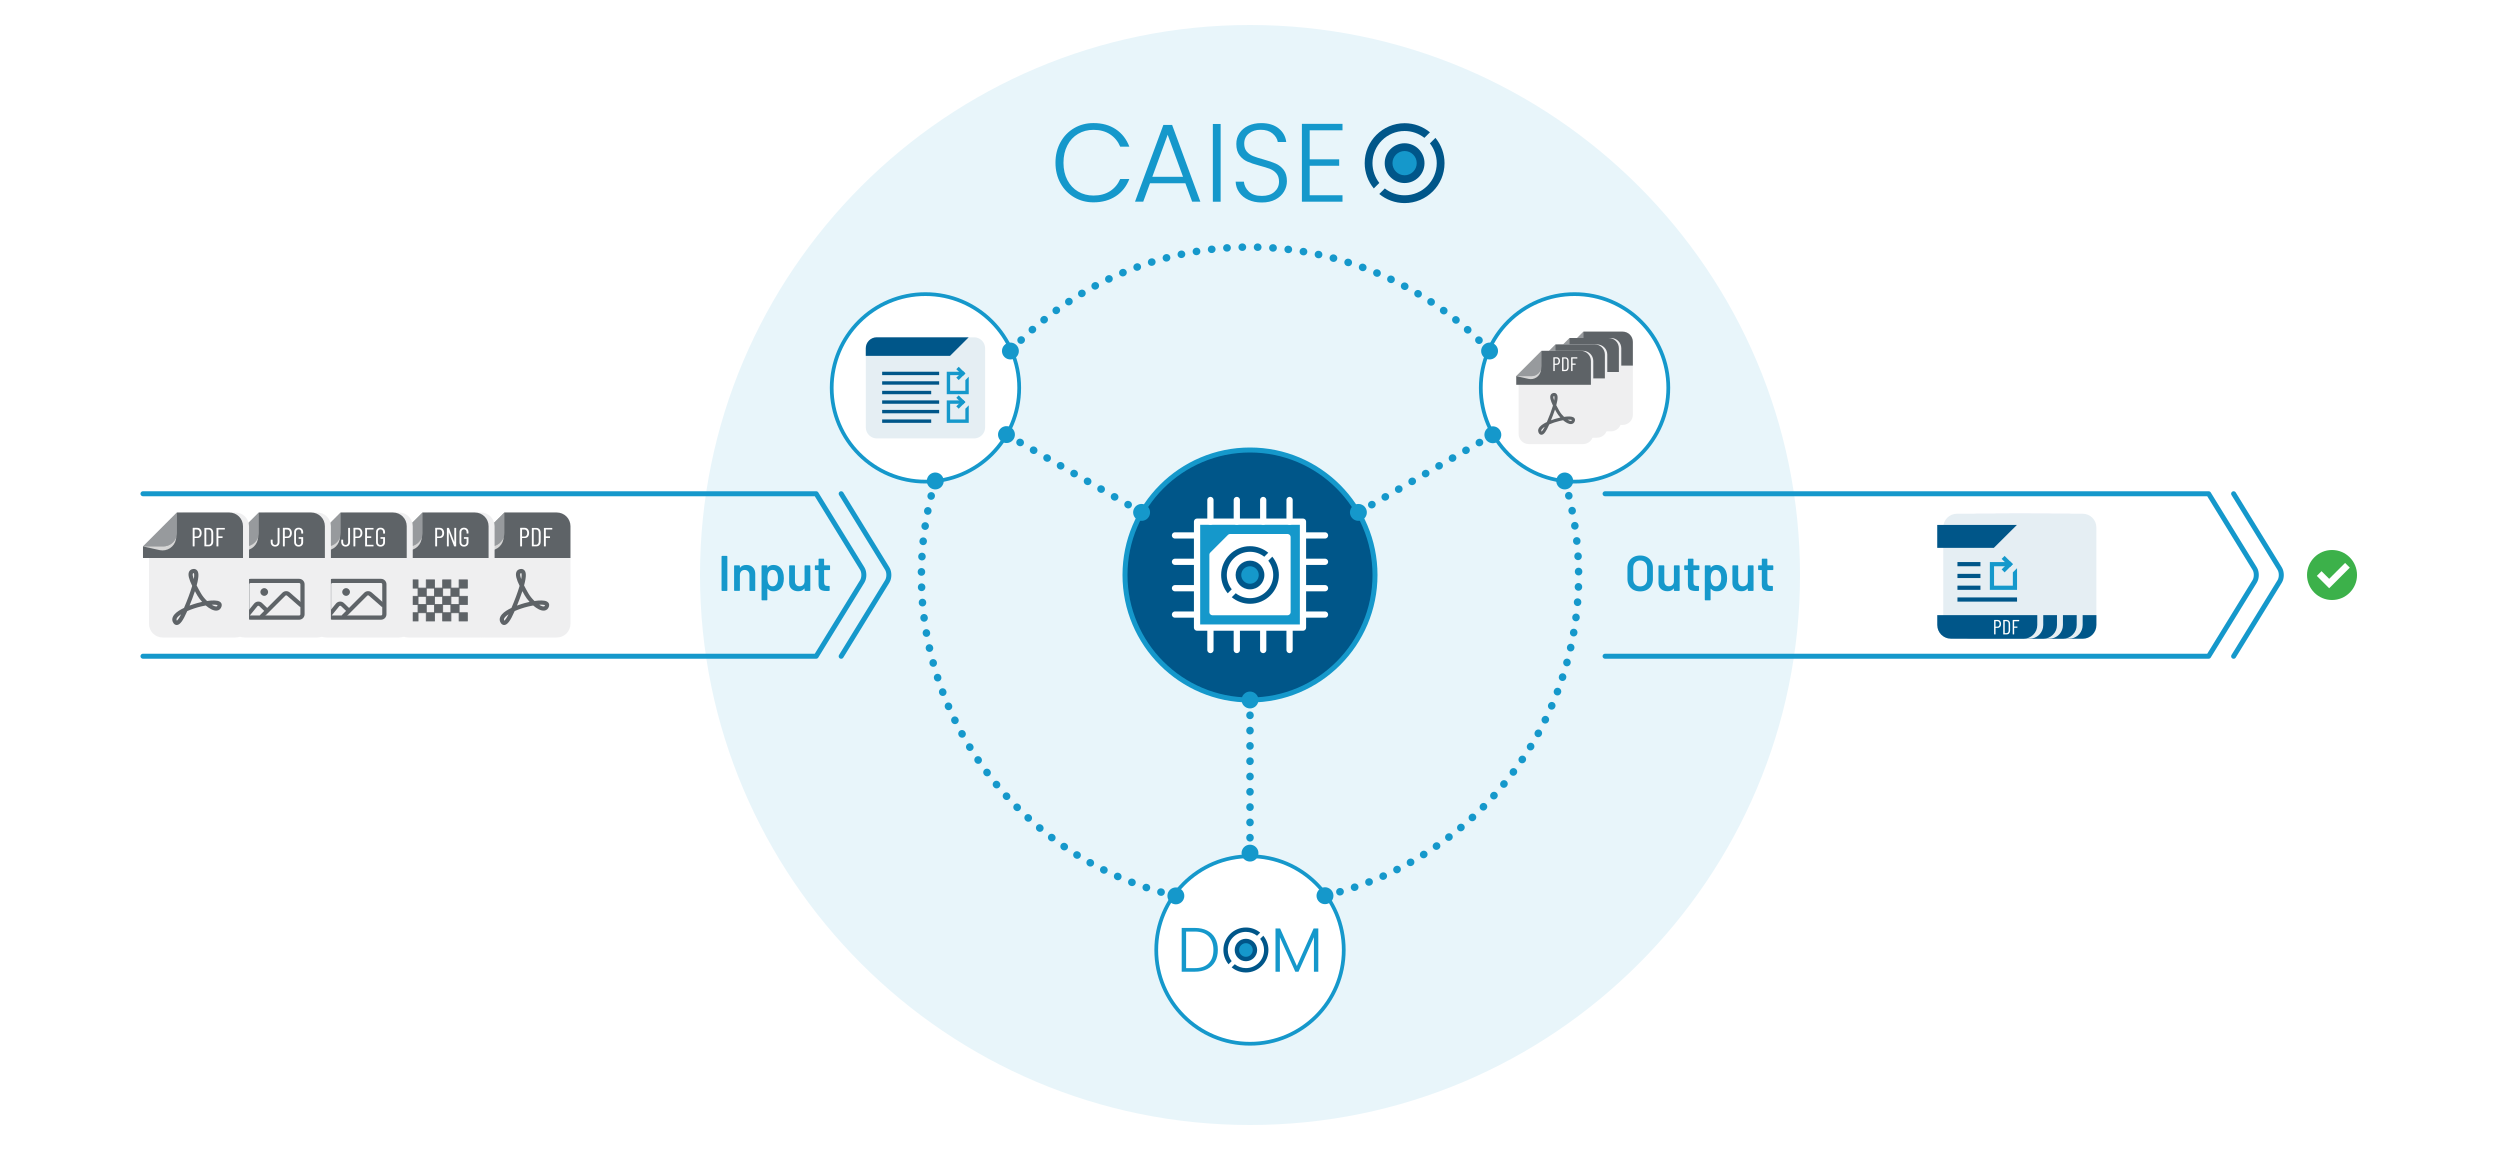 <?xml version="1.0" encoding="UTF-8"?><svg xmlns="http://www.w3.org/2000/svg" width="1000" height="460" xmlns:xlink="http://www.w3.org/1999/xlink" viewBox="0 0 1000 460"><defs><style>.uuid-42c468e8-9388-4f0b-a868-088b1fb65786{filter:url(#uuid-f6702fb3-9d5d-4428-80dc-06e4c36f340a);}.uuid-da55df73-931d-49d2-ad27-0b804b807e19{filter:url(#uuid-1b535982-b775-449a-9c5b-2ffd74abd487);}.uuid-da55df73-931d-49d2-ad27-0b804b807e19,.uuid-fb10d01b-b809-4ddf-be37-11220fa84c97,.uuid-462e7fc3-976d-46ac-b2c5-6a77ee74c5da,.uuid-cd624066-8274-485a-942f-683e45f2da9d{fill:#e5eef3;}.uuid-a9c0705f-e5ea-47e9-b34a-8b414c505f14{filter:url(#uuid-098b84ec-3826-40d6-9594-87cfddc68b88);}.uuid-93d4f523-4bf6-4fcb-a329-05b7f0802466,.uuid-b2230778-2321-4bb5-b9e9-eca525f2fafd,.uuid-b5af896f-2fbe-4b7c-9a46-3cc04f9a6fc1,.uuid-183981fd-888d-4d5c-ac1a-3573706e6f7e,.uuid-61d12153-0db6-4fb7-a937-647be6edfdcd,.uuid-d7ae3f78-dd4a-4761-bc19-a60213b0516d,.uuid-5a393329-46fa-4ec4-b240-e5118a5fce4e,.uuid-715cb86a-2b0d-4fe9-aef6-6addf70a2dbf,.uuid-b5e073f7-ca27-45ce-b3fa-a758261f721d,.uuid-291af87a-4680-4926-9834-a965a69d60ff,.uuid-164855be-f18f-4ea8-a2e9-20b67453cb47{stroke-linecap:round;stroke-linejoin:round;}.uuid-93d4f523-4bf6-4fcb-a329-05b7f0802466,.uuid-b5af896f-2fbe-4b7c-9a46-3cc04f9a6fc1,.uuid-d7ae3f78-dd4a-4761-bc19-a60213b0516d{stroke:#fff;stroke-width:2.5px;}.uuid-93d4f523-4bf6-4fcb-a329-05b7f0802466,.uuid-382bf968-26c5-456c-a79d-8028ff733fcc,.uuid-d3d0b5c0-3fe4-48f0-9d01-a86f7f0c05cf{fill:#fff;}.uuid-b2230778-2321-4bb5-b9e9-eca525f2fafd,.uuid-b5af896f-2fbe-4b7c-9a46-3cc04f9a6fc1,.uuid-183981fd-888d-4d5c-ac1a-3573706e6f7e,.uuid-d5cfef20-3754-4cac-b4ca-b5cec8e82b2e,.uuid-61d12153-0db6-4fb7-a937-647be6edfdcd,.uuid-5a393329-46fa-4ec4-b240-e5118a5fce4e,.uuid-715cb86a-2b0d-4fe9-aef6-6addf70a2dbf,.uuid-b5e073f7-ca27-45ce-b3fa-a758261f721d,.uuid-291af87a-4680-4926-9834-a965a69d60ff,.uuid-164855be-f18f-4ea8-a2e9-20b67453cb47{fill:none;}.uuid-b2230778-2321-4bb5-b9e9-eca525f2fafd,.uuid-183981fd-888d-4d5c-ac1a-3573706e6f7e,.uuid-61d12153-0db6-4fb7-a937-647be6edfdcd,.uuid-5a393329-46fa-4ec4-b240-e5118a5fce4e,.uuid-715cb86a-2b0d-4fe9-aef6-6addf70a2dbf,.uuid-fbbae17e-4e3a-4625-a0a1-65f707008494,.uuid-b5e073f7-ca27-45ce-b3fa-a758261f721d,.uuid-d3d0b5c0-3fe4-48f0-9d01-a86f7f0c05cf,.uuid-291af87a-4680-4926-9834-a965a69d60ff,.uuid-164855be-f18f-4ea8-a2e9-20b67453cb47{stroke:#1598cb;}.uuid-b2230778-2321-4bb5-b9e9-eca525f2fafd,.uuid-fbbae17e-4e3a-4625-a0a1-65f707008494{stroke-width:2px;}.uuid-fba0fb3b-763e-444e-9221-ab203c76cf26{filter:url(#uuid-86dc50a1-9082-426c-8519-d3f0c0b165c5);}.uuid-fb10d01b-b809-4ddf-be37-11220fa84c97{filter:url(#uuid-fff92bbc-8f01-4e19-bcea-2180f56d703b);}.uuid-462e7fc3-976d-46ac-b2c5-6a77ee74c5da{filter:url(#uuid-f0bb2298-74cf-4974-b151-dedf90460e8d);}.uuid-cdedf6a8-e890-44b7-9316-fbf704579d16{opacity:.4;}.uuid-183981fd-888d-4d5c-ac1a-3573706e6f7e{stroke-dasharray:.1 6.02;}.uuid-183981fd-888d-4d5c-ac1a-3573706e6f7e,.uuid-61d12153-0db6-4fb7-a937-647be6edfdcd,.uuid-5a393329-46fa-4ec4-b240-e5118a5fce4e,.uuid-715cb86a-2b0d-4fe9-aef6-6addf70a2dbf,.uuid-b5e073f7-ca27-45ce-b3fa-a758261f721d,.uuid-291af87a-4680-4926-9834-a965a69d60ff,.uuid-164855be-f18f-4ea8-a2e9-20b67453cb47{stroke-width:3px;}.uuid-61d12153-0db6-4fb7-a937-647be6edfdcd{stroke-dasharray:.1 6.04;}.uuid-d9c36a22-a29a-48bb-be21-4004511157ea{filter:url(#uuid-4c835d94-367a-4955-b50c-b493e732591f);}.uuid-d7ae3f78-dd4a-4761-bc19-a60213b0516d,.uuid-9d5ce4ec-46a1-4de3-8f77-bfd8ab80bfac{fill:#1598cb;}.uuid-fe870260-f1d7-4a6f-aa76-ad7737be38cd{isolation:isolate;}.uuid-715cb86a-2b0d-4fe9-aef6-6addf70a2dbf{stroke-dasharray:.1 6.03;}.uuid-470b17f2-f5c5-4f7c-82d1-b1220b8dac32{filter:url(#uuid-27a12421-9676-403f-9488-18cc87540743);}.uuid-c44b6244-3200-44ea-8360-b5f9fa9379d7{fill:#5e6367;}.uuid-2716e862-fc96-4dc1-98c0-43365d8556b8{mix-blend-mode:multiply;}.uuid-e9e6bdd7-a382-428b-b3b8-5cf057de6567{fill:#eee;}.uuid-fec37d94-6a2b-4d6c-af91-5e38d6c579aa{fill:#efeff0;}.uuid-fbbae17e-4e3a-4625-a0a1-65f707008494,.uuid-d3d0b5c0-3fe4-48f0-9d01-a86f7f0c05cf{stroke-miterlimit:10;}.uuid-fbbae17e-4e3a-4625-a0a1-65f707008494,.uuid-4149c45d-a766-4b75-ad18-a613d52715a7{fill:#005689;}.uuid-9f8b06ba-957f-461d-b234-9bb6c5cbe11f{fill:#d6d6d6;}.uuid-b5e073f7-ca27-45ce-b3fa-a758261f721d{stroke-dasharray:.1 6.04;}.uuid-d3d0b5c0-3fe4-48f0-9d01-a86f7f0c05cf{stroke-width:1.5px;}.uuid-ce4196c0-c4f9-46b9-93c3-f5222ac86f17{filter:url(#uuid-d93cf70d-092f-4b2b-b17f-306025dfc77d);}.uuid-291af87a-4680-4926-9834-a965a69d60ff{stroke-dasharray:.1 6.13;}.uuid-83a82580-33a3-4ee9-8cc4-12518d4a927c{fill:#e8f5fa;}.uuid-9382275a-2137-4413-a050-6a0b092d55c2{fill:#3cb14a;}.uuid-164855be-f18f-4ea8-a2e9-20b67453cb47{stroke-dasharray:.1 6.11;}.uuid-b1b7dd5b-2bbb-4cb8-a4e7-99221cbd5e13{filter:url(#uuid-e049b2d6-bfdf-4523-a64c-812ad6543317);}</style><filter id="uuid-f0bb2298-74cf-4974-b151-dedf90460e8d" x="790.66" y="205.49" width="42.41" height="50" filterUnits="userSpaceOnUse"><feOffset dx="2.4" dy="0"/><feGaussianBlur result="uuid-ca337ba8-4df2-4a17-b4f6-f6f8c8597183" stdDeviation="0"/><feFlood flood-color="#000" flood-opacity=".2"/><feComposite in2="uuid-ca337ba8-4df2-4a17-b4f6-f6f8c8597183" operator="in"/><feComposite in="SourceGraphic"/></filter><filter id="uuid-fff92bbc-8f01-4e19-bcea-2180f56d703b" x="782.78" y="205.49" width="42.41" height="50" filterUnits="userSpaceOnUse"><feOffset dx="2.4" dy="0"/><feGaussianBlur result="uuid-e6dba263-7829-4b44-bdbc-f8c1ccd90ea9" stdDeviation="0"/><feFlood flood-color="#000" flood-opacity=".2"/><feComposite in2="uuid-e6dba263-7829-4b44-bdbc-f8c1ccd90ea9" operator="in"/><feComposite in="SourceGraphic"/></filter><filter id="uuid-1b535982-b775-449a-9c5b-2ffd74abd487" x="774.89" y="205.49" width="42.41" height="50" filterUnits="userSpaceOnUse"><feOffset dx="2.4" dy="0"/><feGaussianBlur result="uuid-95e49179-62e2-4d34-9a5e-96822afccfff" stdDeviation="0"/><feFlood flood-color="#000" flood-opacity=".2"/><feComposite in2="uuid-95e49179-62e2-4d34-9a5e-96822afccfff" operator="in"/><feComposite in="SourceGraphic"/></filter><filter id="uuid-098b84ec-3826-40d6-9594-87cfddc68b88" x="617.69" y="135.21" width="30.82" height="37.32" filterUnits="userSpaceOnUse"><feOffset dx=".95" dy="0"/><feGaussianBlur result="uuid-acc804d8-5f4a-4a64-a60c-5c7592ca8d15" stdDeviation="0"/><feFlood flood-color="#000" flood-opacity=".2"/><feComposite in2="uuid-acc804d8-5f4a-4a64-a60c-5c7592ca8d15" operator="in"/><feComposite in="SourceGraphic"/></filter><filter id="uuid-27a12421-9676-403f-9488-18cc87540743" x="612.09" y="137.77" width="30.82" height="37.32" filterUnits="userSpaceOnUse"><feOffset dx=".95" dy="0"/><feGaussianBlur result="uuid-a18277c2-1def-4829-8eca-89e95d3a4d0b" stdDeviation="0"/><feFlood flood-color="#000" flood-opacity=".2"/><feComposite in2="uuid-a18277c2-1def-4829-8eca-89e95d3a4d0b" operator="in"/><feComposite in="SourceGraphic"/></filter><filter id="uuid-86dc50a1-9082-426c-8519-d3f0c0b165c5" x="606.49" y="140.33" width="30.82" height="37.32" filterUnits="userSpaceOnUse"><feOffset dx=".95" dy="0"/><feGaussianBlur result="uuid-354a031d-6c31-4b2d-93a3-73e3db86d7da" stdDeviation="0"/><feFlood flood-color="#000" flood-opacity=".2"/><feComposite in2="uuid-354a031d-6c31-4b2d-93a3-73e3db86d7da" operator="in"/><feComposite in="SourceGraphic"/></filter><filter id="uuid-f6702fb3-9d5d-4428-80dc-06e4c36f340a" x="155.42" y="205" width="42.41" height="50" filterUnits="userSpaceOnUse"><feOffset dx="2.4" dy="0"/><feGaussianBlur result="uuid-be8943c1-8d81-4e7c-bd63-e4ff2efd4eda" stdDeviation="0"/><feFlood flood-color="#000" flood-opacity=".2"/><feComposite in2="uuid-be8943c1-8d81-4e7c-bd63-e4ff2efd4eda" operator="in"/><feComposite in="SourceGraphic"/></filter><filter id="uuid-4c835d94-367a-4955-b50c-b493e732591f" x="122.68" y="205" width="42.41" height="50" filterUnits="userSpaceOnUse"><feOffset dx="2.4" dy="0"/><feGaussianBlur result="uuid-aa25d199-4476-454c-82e8-4d6d5ef1d1cf" stdDeviation="0"/><feFlood flood-color="#000" flood-opacity=".2"/><feComposite in2="uuid-aa25d199-4476-454c-82e8-4d6d5ef1d1cf" operator="in"/><feComposite in="SourceGraphic"/></filter><filter id="uuid-d93cf70d-092f-4b2b-b17f-306025dfc77d" x="89.94" y="205" width="42.41" height="50" filterUnits="userSpaceOnUse"><feOffset dx="2.4" dy="0"/><feGaussianBlur result="uuid-dad72bcf-26d6-4a7a-a87f-65a249765b96" stdDeviation="0"/><feFlood flood-color="#000" flood-opacity=".2"/><feComposite in2="uuid-dad72bcf-26d6-4a7a-a87f-65a249765b96" operator="in"/><feComposite in="SourceGraphic"/></filter><filter id="uuid-e049b2d6-bfdf-4523-a64c-812ad6543317" x="57.19" y="205" width="42.41" height="50" filterUnits="userSpaceOnUse"><feOffset dx="2.4" dy="0"/><feGaussianBlur result="uuid-dcbe504b-0eec-4d2d-ace9-2bd5b9357077" stdDeviation="0"/><feFlood flood-color="#000" flood-opacity=".2"/><feComposite in2="uuid-dcbe504b-0eec-4d2d-ace9-2bd5b9357077" operator="in"/><feComposite in="SourceGraphic"/></filter></defs><g class="uuid-fe870260-f1d7-4a6f-aa76-ad7737be38cd"><g id="uuid-15478644-bd3a-4954-8d19-412ff06bd02d"><rect class="uuid-382bf968-26c5-456c-a79d-8028ff733fcc" width="1000" height="460"/></g><g id="uuid-97b9882f-b644-4d4c-91a7-b9276535a543"><path class="uuid-cd624066-8274-485a-942f-683e45f2da9d" d="M833.08,205.49h-29.05c-3.03,0-5.48,2.45-5.48,5.48v39.04c0,.38.04.75.11,1.1.51,2.5,2.72,4.38,5.36,4.38h29.06c2.65,0,4.85-1.88,5.36-4.38.07-.36.11-.73.11-1.1v-39.04c0-3.02-2.45-5.48-5.48-5.48Z"/><polygon class="uuid-4149c45d-a766-4b75-ad18-a613d52715a7" points="830.42 209.97 798.55 209.97 798.55 219.12 798.55 219.14 821.2 219.14 830.42 209.97"/><path class="uuid-4149c45d-a766-4b75-ad18-a613d52715a7" d="M833.07,255.49h-29.04c-3.03,0-5.48-2.46-5.48-5.48v-3.96h40.01v3.96c0,3.03-2.46,5.49-5.49,5.49Z"/><rect class="uuid-4149c45d-a766-4b75-ad18-a613d52715a7" x="806.63" y="224.82" width="9.2" height="1.68"/><rect class="uuid-4149c45d-a766-4b75-ad18-a613d52715a7" x="806.63" y="229.54" width="9.2" height="1.68"/><rect class="uuid-4149c45d-a766-4b75-ad18-a613d52715a7" x="806.63" y="234.26" width="9.2" height="1.68"/><rect class="uuid-4149c45d-a766-4b75-ad18-a613d52715a7" x="806.63" y="238.97" width="23.84" height="1.68"/><polygon class="uuid-9d5ce4ec-46a1-4de3-8f77-bfd8ab80bfac" points="828.79 228.96 828.79 234.26 821.27 234.26 821.27 226.5 826.78 226.5 826.78 224.82 819.59 224.82 819.59 235.94 830.47 235.94 830.47 227.27 828.79 228.96"/><rect class="uuid-9d5ce4ec-46a1-4de3-8f77-bfd8ab80bfac" x="824.22" y="225.87" width="4.66" height="1.68" transform="translate(81.78 650.86) rotate(-45)"/><rect class="uuid-9d5ce4ec-46a1-4de3-8f77-bfd8ab80bfac" x="825.71" y="222.28" width="1.68" height="4.66" transform="translate(83.27 650.25) rotate(-45)"/><path class="uuid-4149c45d-a766-4b75-ad18-a613d52715a7" d="M823.7,248.42c.25.29.37.68.37,1.16s-.12.85-.36,1.14c-.24.29-.56.44-.96.44h-.85s-.03,0-.03.03v2.5c0,.05-.03.08-.08.08h-.42c-.05,0-.08-.03-.08-.08v-5.63c0-.05.03-.08.08-.08h1.36c.4,0,.73.15.97.44ZM823.26,250.38c.15-.2.23-.46.23-.79s-.08-.6-.23-.8c-.15-.2-.36-.3-.6-.3h-.75s-.03.01-.03.03v2.12s.01.03.03.03h.75c.25,0,.45-.1.6-.3Z"/><path class="uuid-4149c45d-a766-4b75-ad18-a613d52715a7" d="M824.94,253.69v-5.62c0-.06.03-.08.08-.08h1.27c.42,0,.76.14,1.02.42.25.28.38.65.38,1.12v2.71c0,.47-.13.84-.38,1.12-.25.28-.59.42-1.02.42h-1.27c-.06,0-.08-.03-.08-.08ZM825.56,253.26h.73c.24,0,.44-.1.58-.29.15-.19.22-.44.23-.76v-2.66c0-.33-.07-.58-.21-.77-.14-.19-.34-.28-.59-.28h-.73s-.03.01-.03.03v4.69s.01.03.03.03Z"/><path class="uuid-4149c45d-a766-4b75-ad18-a613d52715a7" d="M831.24,248.5h-1.9s-.03.01-.03.03v2.05s.01.03.03.03h1.2c.06,0,.08.03.08.08v.36c0,.05-.03.08-.08.08h-1.2s-.03.01-.03.03v2.52c0,.05-.03.08-.08.08h-.42c-.06,0-.08-.03-.08-.08v-5.62c0-.06.03-.08.08-.08h2.44c.06,0,.08.03.08.08v.35c0,.05-.03.08-.08.08Z"/><path class="uuid-462e7fc3-976d-46ac-b2c5-6a77ee74c5da" d="M825.2,205.49h-29.05c-3.03,0-5.48,2.45-5.48,5.48v39.04c0,.38.04.75.11,1.1.51,2.5,2.72,4.38,5.36,4.38h29.06c2.65,0,4.85-1.88,5.36-4.38.07-.36.11-.73.11-1.1v-39.04c0-3.02-2.45-5.48-5.48-5.48Z"/><polygon class="uuid-4149c45d-a766-4b75-ad18-a613d52715a7" points="822.53 209.97 790.66 209.97 790.66 219.12 790.66 219.14 813.31 219.14 822.53 209.97"/><path class="uuid-4149c45d-a766-4b75-ad18-a613d52715a7" d="M825.19,255.49h-29.04c-3.03,0-5.48-2.46-5.48-5.48v-3.96h40.01v3.96c0,3.03-2.46,5.49-5.49,5.49Z"/><rect class="uuid-4149c45d-a766-4b75-ad18-a613d52715a7" x="798.75" y="224.82" width="9.2" height="1.68"/><rect class="uuid-4149c45d-a766-4b75-ad18-a613d52715a7" x="798.75" y="229.54" width="9.2" height="1.68"/><rect class="uuid-4149c45d-a766-4b75-ad18-a613d52715a7" x="798.75" y="234.26" width="9.2" height="1.68"/><rect class="uuid-4149c45d-a766-4b75-ad18-a613d52715a7" x="798.75" y="238.97" width="23.84" height="1.68"/><polygon class="uuid-9d5ce4ec-46a1-4de3-8f77-bfd8ab80bfac" points="820.91 228.95 820.91 234.26 813.39 234.26 813.39 226.5 818.89 226.5 818.89 224.82 811.71 224.82 811.71 235.94 822.59 235.94 822.59 227.27 820.91 228.95"/><rect class="uuid-9d5ce4ec-46a1-4de3-8f77-bfd8ab80bfac" x="816.34" y="225.87" width="4.66" height="1.68" transform="translate(79.47 645.29) rotate(-45)"/><rect class="uuid-9d5ce4ec-46a1-4de3-8f77-bfd8ab80bfac" x="817.83" y="222.28" width="1.68" height="4.66" transform="translate(80.96 644.67) rotate(-45)"/><path class="uuid-4149c45d-a766-4b75-ad18-a613d52715a7" d="M815.82,248.42c.25.29.37.68.37,1.16s-.12.86-.36,1.14-.56.43-.96.43h-.85s-.03.01-.03.03v2.49c0,.06-.03.08-.08.08h-.42c-.05,0-.08-.03-.08-.08v-5.62c0-.05.03-.08.08-.08h1.36c.4,0,.73.15.97.44ZM815.37,250.38c.15-.2.23-.46.23-.79s-.08-.6-.23-.8c-.15-.2-.36-.3-.6-.3h-.75s-.03,0-.03.03v2.12s.01.03.03.03h.75c.25,0,.45-.1.6-.3Z"/><path class="uuid-4149c45d-a766-4b75-ad18-a613d52715a7" d="M817.06,253.68v-5.62c0-.05.03-.08.08-.08h1.27c.42,0,.76.14,1.02.42.25.28.38.65.38,1.12v2.71c0,.47-.13.84-.38,1.12-.25.28-.59.42-1.02.42h-1.27c-.06,0-.08-.03-.08-.08ZM817.68,253.25h.73c.24,0,.44-.1.58-.29.15-.19.22-.44.23-.76v-2.66c0-.32-.07-.58-.21-.77-.14-.19-.34-.28-.59-.28h-.73s-.03.01-.03.03v4.69s.01.03.03.03Z"/><path class="uuid-4149c45d-a766-4b75-ad18-a613d52715a7" d="M823.36,248.5h-1.9s-.03.01-.03.03v2.05s.01.03.03.03h1.2c.06,0,.08.03.08.08v.36c0,.05-.03.08-.08.08h-1.2s-.03.01-.03.03v2.52c0,.06-.03.08-.08.08h-.42c-.06,0-.08-.03-.08-.08v-5.62c0-.05.03-.08.08-.08h2.44c.06,0,.08.03.08.08v.35c0,.05-.03.08-.08.08Z"/><path class="uuid-fb10d01b-b809-4ddf-be37-11220fa84c97" d="M817.31,205.49h-29.05c-3.03,0-5.48,2.45-5.48,5.48v39.04c0,.38.04.75.11,1.1.51,2.5,2.72,4.38,5.36,4.38h29.06c2.65,0,4.85-1.88,5.36-4.38.07-.36.11-.73.11-1.1v-39.04c0-3.02-2.45-5.48-5.48-5.48Z"/><polygon class="uuid-4149c45d-a766-4b75-ad18-a613d52715a7" points="814.65 209.97 782.78 209.97 782.78 219.12 782.78 219.14 805.43 219.14 814.65 209.97"/><path class="uuid-4149c45d-a766-4b75-ad18-a613d52715a7" d="M817.3,255.49h-29.04c-3.03,0-5.48-2.46-5.48-5.48v-3.96h40.01v3.96c0,3.03-2.46,5.49-5.49,5.49Z"/><rect class="uuid-4149c45d-a766-4b75-ad18-a613d52715a7" x="790.86" y="224.82" width="9.2" height="1.68"/><rect class="uuid-4149c45d-a766-4b75-ad18-a613d52715a7" x="790.86" y="229.54" width="9.2" height="1.68"/><rect class="uuid-4149c45d-a766-4b75-ad18-a613d52715a7" x="790.86" y="234.26" width="9.2" height="1.68"/><rect class="uuid-4149c45d-a766-4b75-ad18-a613d52715a7" x="790.86" y="238.97" width="23.84" height="1.68"/><polygon class="uuid-9d5ce4ec-46a1-4de3-8f77-bfd8ab80bfac" points="813.02 228.95 813.02 234.26 805.5 234.26 805.5 226.5 811.01 226.5 811.01 224.82 803.82 224.82 803.82 235.94 814.7 235.94 814.7 227.27 813.02 228.95"/><rect class="uuid-9d5ce4ec-46a1-4de3-8f77-bfd8ab80bfac" x="808.45" y="225.87" width="4.66" height="1.68" transform="translate(77.16 639.71) rotate(-45)"/><rect class="uuid-9d5ce4ec-46a1-4de3-8f77-bfd8ab80bfac" x="809.94" y="222.28" width="1.68" height="4.66" transform="translate(78.65 639.1) rotate(-45)"/><path class="uuid-4149c45d-a766-4b75-ad18-a613d52715a7" d="M807.93,248.42c.25.29.37.68.37,1.16s-.12.85-.36,1.14c-.24.29-.56.44-.96.44h-.85s-.03,0-.03.03v2.5c0,.05-.03.08-.08.08h-.42c-.05,0-.08-.03-.08-.08v-5.63c0-.05.03-.08.08-.08h1.36c.4,0,.73.15.97.44ZM807.49,250.38c.15-.2.23-.46.23-.79s-.08-.6-.23-.8c-.15-.2-.36-.3-.6-.3h-.75s-.03.01-.03.03v2.12s.01.03.03.03h.75c.25,0,.45-.1.6-.3Z"/><path class="uuid-4149c45d-a766-4b75-ad18-a613d52715a7" d="M809.17,253.69v-5.62c0-.06.03-.08.08-.08h1.27c.42,0,.76.14,1.02.42.25.28.38.65.38,1.12v2.71c0,.47-.13.84-.38,1.12-.25.28-.59.42-1.02.42h-1.27c-.06,0-.08-.03-.08-.08ZM809.79,253.26h.73c.24,0,.44-.1.58-.29.15-.19.22-.44.23-.76v-2.66c0-.33-.07-.58-.21-.77-.14-.19-.34-.28-.59-.28h-.73s-.03.01-.03.03v4.69s.01.03.03.03Z"/><path class="uuid-4149c45d-a766-4b75-ad18-a613d52715a7" d="M815.47,248.5h-1.9s-.03.01-.03.03v2.05s.01.03.03.03h1.2c.06,0,.08.03.08.08v.36c0,.05-.03.08-.08.08h-1.2s-.03.01-.03.03v2.52c0,.05-.03.08-.08.08h-.42c-.06,0-.08-.03-.08-.08v-5.62c0-.06.03-.08.08-.08h2.44c.06,0,.08.03.08.08v.35c0,.05-.03.08-.08.08Z"/><path class="uuid-da55df73-931d-49d2-ad27-0b804b807e19" d="M809.43,205.49h-29.05c-3.03,0-5.48,2.45-5.48,5.48v39.04c0,.38.04.75.11,1.1.51,2.5,2.72,4.38,5.36,4.38h29.06c2.65,0,4.85-1.88,5.36-4.38.07-.36.11-.73.11-1.1v-39.04c0-3.02-2.45-5.48-5.48-5.48Z"/><polygon class="uuid-4149c45d-a766-4b75-ad18-a613d52715a7" points="806.76 209.97 774.89 209.97 774.89 219.12 774.89 219.14 797.54 219.14 806.76 209.97"/><path class="uuid-4149c45d-a766-4b75-ad18-a613d52715a7" d="M809.42,255.49h-29.04c-3.03,0-5.48-2.46-5.48-5.48v-3.96h40.01v3.96c0,3.03-2.46,5.49-5.49,5.49Z"/><rect class="uuid-4149c45d-a766-4b75-ad18-a613d52715a7" x="782.98" y="224.82" width="9.2" height="1.68"/><rect class="uuid-4149c45d-a766-4b75-ad18-a613d52715a7" x="782.98" y="229.54" width="9.2" height="1.68"/><rect class="uuid-4149c45d-a766-4b75-ad18-a613d52715a7" x="782.98" y="234.26" width="9.2" height="1.68"/><rect class="uuid-4149c45d-a766-4b75-ad18-a613d52715a7" x="782.98" y="238.97" width="23.84" height="1.68"/><polygon class="uuid-9d5ce4ec-46a1-4de3-8f77-bfd8ab80bfac" points="805.14 228.95 805.14 234.26 797.62 234.26 797.62 226.5 803.12 226.5 803.12 224.82 795.94 224.82 795.94 235.94 806.82 235.94 806.82 227.27 805.14 228.95"/><rect class="uuid-9d5ce4ec-46a1-4de3-8f77-bfd8ab80bfac" x="800.57" y="225.87" width="4.66" height="1.68" transform="translate(74.85 634.14) rotate(-45)"/><rect class="uuid-9d5ce4ec-46a1-4de3-8f77-bfd8ab80bfac" x="802.06" y="222.28" width="1.68" height="4.66" transform="translate(76.34 633.52) rotate(-45)"/><path class="uuid-382bf968-26c5-456c-a79d-8028ff733fcc" d="M800.05,248.42c.25.29.37.68.37,1.16s-.12.86-.36,1.14-.56.43-.96.43h-.85s-.03.01-.03.03v2.49c0,.06-.03.08-.08.08h-.42c-.05,0-.08-.03-.08-.08v-5.62c0-.05.03-.08.08-.08h1.36c.4,0,.73.15.97.44ZM799.6,250.38c.15-.2.23-.46.23-.79s-.08-.6-.23-.8c-.15-.2-.36-.3-.6-.3h-.75s-.03,0-.03.03v2.12s.01.03.03.03h.75c.25,0,.45-.1.6-.3Z"/><path class="uuid-382bf968-26c5-456c-a79d-8028ff733fcc" d="M801.29,253.68v-5.62c0-.05.03-.08.08-.08h1.27c.42,0,.76.14,1.02.42.25.28.38.65.38,1.12v2.71c0,.47-.13.84-.38,1.12-.25.28-.59.42-1.02.42h-1.27c-.06,0-.08-.03-.08-.08ZM801.91,253.25h.73c.24,0,.44-.1.58-.29.15-.19.22-.44.23-.76v-2.66c0-.32-.07-.58-.21-.77-.14-.19-.34-.28-.59-.28h-.73s-.03.01-.03.03v4.69s.01.03.03.03Z"/><path class="uuid-382bf968-26c5-456c-a79d-8028ff733fcc" d="M807.59,248.5h-1.9s-.03.01-.03.03v2.05s.01.03.03.03h1.2c.06,0,.08.03.08.08v.36c0,.05-.03.08-.08.08h-1.2s-.03.01-.03.03v2.52c0,.06-.03.08-.08.08h-.42c-.06,0-.08-.03-.08-.08v-5.62c0-.05.03-.08.08-.08h2.44c.06,0,.08.03.08.08v.35c0,.05-.03.08-.08.08Z"/><path class="uuid-83a82580-33a3-4ee9-8cc4-12518d4a927c" d="M500,450c-121.31,0-220-98.69-220-220S378.69,10,500,10s220,98.69,220,220-98.69,220-220,220Z"/><circle class="uuid-d3d0b5c0-3fe4-48f0-9d01-a86f7f0c05cf" cx="500" cy="380" r="37.5"/><path class="uuid-9d5ce4ec-46a1-4de3-8f77-bfd8ab80bfac" d="M482.86,372.22c1.39.7,2.45,1.71,3.18,3.03.74,1.32,1.1,2.89,1.1,4.71s-.37,3.36-1.1,4.68c-.74,1.31-1.8,2.32-3.18,3.01-1.39.69-3.05,1.04-4.99,1.04h-5.19v-17.52h5.19c1.94,0,3.6.35,4.99,1.05ZM483.45,385.32c1.28-1.28,1.92-3.06,1.92-5.35s-.64-4.11-1.92-5.4c-1.28-1.3-3.14-1.94-5.58-1.94h-3.43v14.62h3.43c2.44,0,4.3-.64,5.58-1.92Z"/><path class="uuid-9d5ce4ec-46a1-4de3-8f77-bfd8ab80bfac" d="M527.32,371.39v17.3h-1.75v-13.81l-6.17,13.81h-1.28l-6.17-13.76v13.76h-1.75v-17.3h1.86l6.69,14.99,6.69-14.99h1.88Z"/><path class="uuid-4149c45d-a766-4b75-ad18-a613d52715a7" d="M492.67,384.46c-.96-1.23-1.55-2.78-1.55-4.46,0-4,3.25-7.25,7.24-7.25,1.68,0,3.23.58,4.46,1.55l1.25-1.25c-1.55-1.28-3.54-2.05-5.71-2.05-4.96,0-9,4.04-9,9,0,2.17.77,4.16,2.05,5.71l1.25-1.25Z"/><path class="uuid-4149c45d-a766-4b75-ad18-a613d52715a7" d="M505.32,374.29l-1.25,1.25c.97,1.23,1.55,2.78,1.55,4.46,0,4-3.25,7.24-7.25,7.24-1.68,0-3.23-.58-4.46-1.55l-1.25,1.25c1.55,1.28,3.54,2.05,5.71,2.05,4.96,0,9-4.04,9-9,0-2.17-.77-4.16-2.05-5.71Z"/><path class="uuid-9d5ce4ec-46a1-4de3-8f77-bfd8ab80bfac" d="M498.37,383.61c-1.99,0-3.61-1.62-3.61-3.61s1.62-3.61,3.61-3.61,3.61,1.62,3.61,3.61-1.62,3.61-3.61,3.61Z"/><path class="uuid-4149c45d-a766-4b75-ad18-a613d52715a7" d="M498.37,384.49c-2.47,0-4.49-2.01-4.49-4.49s2.01-4.49,4.49-4.49,4.49,2.01,4.49,4.49-2.01,4.49-4.49,4.49ZM498.37,377.27c-1.51,0-2.73,1.23-2.73,2.73s1.23,2.73,2.73,2.73,2.73-1.23,2.73-2.73-1.23-2.73-2.73-2.73Z"/><circle class="uuid-d5cfef20-3754-4cac-b4ca-b5cec8e82b2e" cx="500" cy="230" r="150"/><path class="uuid-fbbae17e-4e3a-4625-a0a1-65f707008494" d="M500,280c-27.57,0-50-22.43-50-50s22.43-50,50-50,50,22.43,50,50-22.43,50-50,50Z"/><circle class="uuid-d3d0b5c0-3fe4-48f0-9d01-a86f7f0c05cf" cx="370.18" cy="155.15" r="37.5"/><circle class="uuid-d3d0b5c0-3fe4-48f0-9d01-a86f7f0c05cf" cx="629.82" cy="155.15" r="37.5"/><rect class="uuid-d7ae3f78-dd4a-4761-bc19-a60213b0516d" x="478.82" y="208.67" width="42.37" height="42.37"/><path class="uuid-93d4f523-4bf6-4fcb-a329-05b7f0802466" d="M515,244.85h-30v-22.94c2.76-2.76,4.3-4.3,7.06-7.06h22.94v30Z"/><line class="uuid-b5af896f-2fbe-4b7c-9a46-3cc04f9a6fc1" x1="484.17" y1="200" x2="484.17" y2="208.67"/><line class="uuid-b5af896f-2fbe-4b7c-9a46-3cc04f9a6fc1" x1="494.72" y1="200" x2="494.72" y2="208.67"/><line class="uuid-b5af896f-2fbe-4b7c-9a46-3cc04f9a6fc1" x1="505.28" y1="200" x2="505.28" y2="208.67"/><line class="uuid-b5af896f-2fbe-4b7c-9a46-3cc04f9a6fc1" x1="515.83" y1="200" x2="515.83" y2="208.67"/><line class="uuid-b5af896f-2fbe-4b7c-9a46-3cc04f9a6fc1" x1="484.17" y1="251.33" x2="484.17" y2="260"/><line class="uuid-b5af896f-2fbe-4b7c-9a46-3cc04f9a6fc1" x1="494.72" y1="251.33" x2="494.72" y2="260"/><line class="uuid-b5af896f-2fbe-4b7c-9a46-3cc04f9a6fc1" x1="505.28" y1="251.33" x2="505.28" y2="260"/><line class="uuid-b5af896f-2fbe-4b7c-9a46-3cc04f9a6fc1" x1="515.83" y1="251.33" x2="515.83" y2="260"/><line class="uuid-b5af896f-2fbe-4b7c-9a46-3cc04f9a6fc1" x1="530" y1="214.17" x2="521.33" y2="214.17"/><line class="uuid-b5af896f-2fbe-4b7c-9a46-3cc04f9a6fc1" x1="530" y1="224.72" x2="521.33" y2="224.72"/><line class="uuid-b5af896f-2fbe-4b7c-9a46-3cc04f9a6fc1" x1="530" y1="235.28" x2="521.33" y2="235.28"/><line class="uuid-b5af896f-2fbe-4b7c-9a46-3cc04f9a6fc1" x1="530" y1="245.83" x2="521.33" y2="245.83"/><line class="uuid-b5af896f-2fbe-4b7c-9a46-3cc04f9a6fc1" x1="478.67" y1="214.17" x2="470" y2="214.17"/><line class="uuid-b5af896f-2fbe-4b7c-9a46-3cc04f9a6fc1" x1="478.67" y1="224.72" x2="470" y2="224.72"/><line class="uuid-b5af896f-2fbe-4b7c-9a46-3cc04f9a6fc1" x1="478.67" y1="235.28" x2="470" y2="235.28"/><line class="uuid-b5af896f-2fbe-4b7c-9a46-3cc04f9a6fc1" x1="478.67" y1="245.83" x2="470" y2="245.83"/><path class="uuid-4149c45d-a766-4b75-ad18-a613d52715a7" d="M492.7,235.71c-1.24-1.58-1.98-3.56-1.98-5.71,0-5.12,4.16-9.28,9.28-9.28,2.15,0,4.14.74,5.71,1.98l1.6-1.6c-1.99-1.64-4.54-2.63-7.32-2.63-6.36,0-11.53,5.17-11.53,11.53,0,2.78.99,5.32,2.63,7.32l1.6-1.6Z"/><path class="uuid-4149c45d-a766-4b75-ad18-a613d52715a7" d="M508.91,222.68l-1.6,1.6c1.24,1.58,1.98,3.56,1.98,5.71,0,5.12-4.16,9.28-9.28,9.28-2.15,0-4.14-.74-5.71-1.98l-1.6,1.6c1.99,1.64,4.54,2.63,7.32,2.63,6.36,0,11.53-5.17,11.53-11.53,0-2.78-.99-5.32-2.63-7.32Z"/><path class="uuid-9d5ce4ec-46a1-4de3-8f77-bfd8ab80bfac" d="M500,234.63c-2.55,0-4.63-2.07-4.63-4.63s2.07-4.63,4.63-4.63,4.63,2.07,4.63,4.63-2.07,4.63-4.63,4.63Z"/><path class="uuid-4149c45d-a766-4b75-ad18-a613d52715a7" d="M500,235.75c-3.17,0-5.75-2.58-5.75-5.75s2.58-5.75,5.75-5.75,5.75,2.58,5.75,5.75-2.58,5.75-5.75,5.75ZM500,226.5c-1.93,0-3.5,1.57-3.5,3.5s1.57,3.5,3.5,3.5,3.5-1.57,3.5-3.5-1.57-3.5-3.5-3.5Z"/><path class="uuid-4149c45d-a766-4b75-ad18-a613d52715a7" d="M551.73,73.17c-1.71-2.18-2.74-4.93-2.74-7.91,0-7.09,5.77-12.86,12.86-12.86,2.98,0,5.73,1.03,7.91,2.74l2.22-2.22c-2.76-2.27-6.29-3.64-10.13-3.64-8.81,0-15.97,7.16-15.97,15.97,0,3.84,1.37,7.37,3.64,10.13l2.22-2.22Z"/><path class="uuid-4149c45d-a766-4b75-ad18-a613d52715a7" d="M574.18,55.13l-2.22,2.22c1.71,2.18,2.74,4.93,2.74,7.91,0,7.09-5.77,12.86-12.86,12.86-2.98,0-5.73-1.03-7.91-2.74l-2.22,2.22c2.76,2.27,6.29,3.64,10.13,3.64,8.81,0,15.97-7.16,15.97-15.97,0-3.84-1.37-7.37-3.64-10.13Z"/><path class="uuid-9d5ce4ec-46a1-4de3-8f77-bfd8ab80bfac" d="M561.84,71.67c-3.53,0-6.41-2.87-6.41-6.41s2.87-6.41,6.41-6.41,6.41,2.87,6.41,6.41-2.87,6.41-6.41,6.41Z"/><path class="uuid-4149c45d-a766-4b75-ad18-a613d52715a7" d="M561.84,73.22c-4.39,0-7.96-3.57-7.96-7.96s3.57-7.96,7.96-7.96,7.96,3.57,7.96,7.96-3.57,7.96-7.96,7.96ZM561.84,60.41c-2.67,0-4.85,2.18-4.85,4.85s2.17,4.85,4.85,4.85,4.85-2.17,4.85-4.85-2.17-4.85-4.85-4.85Z"/><path class="uuid-9d5ce4ec-46a1-4de3-8f77-bfd8ab80bfac" d="M424.19,56.9c1.33-2.42,3.16-4.3,5.47-5.65,2.31-1.35,4.89-2.02,7.74-2.02,3.47,0,6.44.82,8.92,2.47,2.48,1.65,4.28,3.97,5.41,6.96h-3.65c-.89-2.11-2.25-3.75-4.07-4.94-1.82-1.19-4.03-1.78-6.61-1.78-2.28,0-4.34.53-6.16,1.6-1.82,1.07-3.26,2.6-4.29,4.6-1.04,2-1.56,4.32-1.56,6.96s.52,4.95,1.56,6.94c1.04,1.99,2.47,3.51,4.29,4.58,1.82,1.07,3.88,1.6,6.16,1.6,2.58,0,4.78-.58,6.61-1.76,1.82-1.17,3.18-2.8,4.07-4.87h3.65c-1.13,2.97-2.94,5.27-5.43,6.9-2.49,1.63-5.46,2.45-8.9,2.45-2.85,0-5.43-.67-7.74-2.02-2.31-1.35-4.14-3.23-5.47-5.63s-2-5.13-2-8.19.67-5.79,2-8.21Z"/><path class="uuid-9d5ce4ec-46a1-4de3-8f77-bfd8ab80bfac" d="M474.15,73.3h-14.15l-2.71,7.38h-3.29l11.34-30.7h3.51l11.3,30.7h-3.29l-2.71-7.38ZM473.21,70.72l-6.14-16.82-6.14,16.82h12.28Z"/><path class="uuid-9d5ce4ec-46a1-4de3-8f77-bfd8ab80bfac" d="M488.25,49.59v31.1h-3.11v-31.1h3.11Z"/><path class="uuid-9d5ce4ec-46a1-4de3-8f77-bfd8ab80bfac" d="M499.35,79.93c-1.56-.71-2.78-1.71-3.67-2.98-.89-1.27-1.36-2.7-1.42-4.27h3.29c.15,1.51.82,2.84,2,3.98,1.19,1.14,2.92,1.71,5.21,1.71,2.11,0,3.77-.54,5-1.62,1.23-1.08,1.85-2.45,1.85-4.11,0-1.33-.34-2.41-1.02-3.23-.68-.81-1.53-1.42-2.54-1.82-1.01-.4-2.4-.84-4.18-1.31-2.08-.56-3.72-1.11-4.94-1.65s-2.25-1.36-3.11-2.49c-.86-1.13-1.29-2.65-1.29-4.58,0-1.6.41-3.03,1.25-4.29.83-1.26,2-2.25,3.51-2.96,1.51-.71,3.25-1.07,5.2-1.07,2.88,0,5.2.71,6.96,2.11,1.76,1.41,2.78,3.23,3.05,5.45h-3.38c-.21-1.27-.9-2.41-2.09-3.4-1.19-.99-2.79-1.49-4.8-1.49-1.87,0-3.43.5-4.67,1.49-1.25.99-1.87,2.35-1.87,4.07,0,1.31.34,2.36,1.02,3.16.68.8,1.54,1.41,2.56,1.82,1.02.42,2.41.86,4.16,1.33,2.02.56,3.65,1.12,4.89,1.67,1.25.55,2.3,1.39,3.16,2.51.86,1.13,1.29,2.64,1.29,4.54,0,1.45-.39,2.83-1.16,4.14-.77,1.31-1.91,2.36-3.43,3.16-1.51.8-3.32,1.2-5.43,1.2s-3.85-.36-5.41-1.07Z"/><path class="uuid-9d5ce4ec-46a1-4de3-8f77-bfd8ab80bfac" d="M523.88,52.12v11.61h11.79v2.58h-11.79v11.79h13.12v2.58h-16.24v-31.14h16.24v2.58h-13.12Z"/><path class="uuid-9d5ce4ec-46a1-4de3-8f77-bfd8ab80bfac" d="M288.69,236.29s-.07-.1-.07-.17v-13.52c0-.07.02-.12.07-.17.05-.05.1-.07.17-.07h1.84c.07,0,.12.02.17.07s.07.1.07.17v13.52c0,.07-.02.12-.07.17-.05.05-.1.07-.17.07h-1.84c-.07,0-.12-.02-.17-.07Z"/><path class="uuid-9d5ce4ec-46a1-4de3-8f77-bfd8ab80bfac" d="M301.13,226.94c.65.64.97,1.51.97,2.62v6.56c0,.07-.02.12-.07.17-.05.05-.1.07-.17.07h-1.84c-.07,0-.12-.02-.17-.07-.05-.04-.07-.1-.07-.17v-6.08c0-.61-.17-1.11-.52-1.49-.35-.38-.81-.57-1.38-.57s-1.04.19-1.39.56c-.35.38-.53.87-.53,1.48v6.1c0,.07-.02.12-.07.17-.05.05-.1.07-.17.07h-1.84c-.07,0-.12-.02-.17-.07-.05-.04-.07-.1-.07-.17v-9.74c0-.07.02-.12.07-.17.05-.04.1-.07.17-.07h1.84c.07,0,.12.02.17.07.05.05.07.1.07.17v.64s.01.07.04.08c.03.01.05,0,.06-.04.55-.72,1.37-1.08,2.48-1.08s1.94.32,2.59.96Z"/><path class="uuid-9d5ce4ec-46a1-4de3-8f77-bfd8ab80bfac" d="M313.54,231.28c0,.95-.11,1.76-.34,2.44-.29.88-.76,1.57-1.41,2.06-.65.49-1.46.74-2.45.74s-1.71-.34-2.28-1.02c-.03-.03-.05-.03-.08-.02-.03.01-.04.04-.04.08v4.34c0,.07-.02.12-.07.17s-.1.07-.17.07h-1.84c-.07,0-.12-.02-.17-.07s-.07-.1-.07-.17v-13.52c0-.07.02-.12.07-.17.05-.04.1-.07.17-.07h1.84c.07,0,.12.02.17.07.05.05.07.1.07.17v.6s.01.07.04.08c.03.01.05,0,.08-.04.59-.69,1.35-1.04,2.3-1.04s1.75.25,2.4.74c.65.49,1.13,1.18,1.42,2.06.24.68.36,1.51.36,2.5ZM311.18,231.24c0-.97-.16-1.74-.48-2.3-.37-.65-.94-.98-1.7-.98-.69,0-1.21.32-1.56.96-.31.52-.46,1.29-.46,2.32s.17,1.85.5,2.4c.35.59.85.88,1.5.88.71,0,1.24-.28,1.6-.84.4-.61.6-1.43.6-2.44Z"/><path class="uuid-9d5ce4ec-46a1-4de3-8f77-bfd8ab80bfac" d="M321.89,226.21s.1-.07.17-.07h1.82c.07,0,.12.02.17.07.05.05.07.1.07.17v9.74c0,.07-.02.12-.07.17-.05.05-.1.07-.17.07h-1.82c-.07,0-.12-.02-.17-.07-.05-.04-.07-.1-.07-.17v-.64s-.01-.07-.04-.08c-.03-.01-.05,0-.08.04-.55.71-1.37,1.06-2.46,1.06-1.01,0-1.86-.29-2.55-.88-.69-.59-1.03-1.42-1.03-2.5v-6.74c0-.07.02-.12.07-.17.05-.04.1-.07.17-.07h1.84c.07,0,.12.02.17.07.05.05.07.1.07.17v6.08c0,.63.16,1.13.49,1.5.33.38.78.56,1.37.56s1.08-.19,1.44-.56c.36-.37.54-.87.54-1.5v-6.08c0-.07.02-.12.07-.17Z"/><path class="uuid-9d5ce4ec-46a1-4de3-8f77-bfd8ab80bfac" d="M331.95,227.95s-.1.07-.17.07h-2.04c-.07,0-.1.03-.1.1v4.82c0,.51.11.87.33,1.1.22.23.57.34,1.05.34h.6c.07,0,.12.02.17.07s.07.1.07.17v1.5c0,.15-.08.23-.24.26l-1.04.02c-1.05,0-1.84-.18-2.36-.54-.52-.36-.79-1.04-.8-2.04v-5.7c0-.07-.03-.1-.1-.1h-1.14c-.07,0-.12-.02-.17-.07-.05-.05-.07-.1-.07-.17v-1.4c0-.07.02-.12.07-.17.05-.04.1-.07.17-.07h1.14c.07,0,.1-.03.1-.1v-2.34c0-.07.02-.12.07-.17s.1-.07.17-.07h1.74c.07,0,.12.02.17.07s.07.1.07.17v2.34c0,.07.03.1.1.1h2.04c.07,0,.12.02.17.07.05.05.07.1.07.17v1.4c0,.07-.02.12-.07.17Z"/><path class="uuid-9d5ce4ec-46a1-4de3-8f77-bfd8ab80bfac" d="M653.4,235.95c-.77-.41-1.37-.98-1.79-1.73-.42-.75-.63-1.61-.63-2.58v-4.56c0-.96.21-1.81.64-2.55s1.02-1.31,1.79-1.72c.77-.41,1.65-.61,2.65-.61s1.9.2,2.67.61c.77.41,1.36.98,1.79,1.72s.64,1.59.64,2.55v4.56c0,.97-.21,1.83-.64,2.58-.43.75-1.02,1.32-1.79,1.73-.77.41-1.66.61-2.67.61s-1.89-.2-2.66-.61ZM658.08,233.78c.51-.52.76-1.21.76-2.06v-4.66c0-.87-.25-1.56-.76-2.08-.51-.52-1.18-.78-2.02-.78s-1.49.26-2,.78c-.51.52-.76,1.21-.76,2.08v4.66c0,.85.25,1.54.76,2.06.51.52,1.17.78,2,.78s1.51-.26,2.02-.78Z"/><path class="uuid-9d5ce4ec-46a1-4de3-8f77-bfd8ab80bfac" d="M669.63,226.21s.1-.07.17-.07h1.82c.07,0,.12.02.17.07.05.05.07.1.07.17v9.74c0,.07-.02.12-.07.17-.05.05-.1.07-.17.07h-1.82c-.07,0-.12-.02-.17-.07-.05-.04-.07-.1-.07-.17v-.64s-.01-.07-.04-.08c-.03-.01-.05,0-.08.04-.55.71-1.37,1.06-2.46,1.06-1.01,0-1.86-.29-2.55-.88-.69-.59-1.03-1.42-1.03-2.5v-6.74c0-.07.02-.12.07-.17.05-.04.1-.07.17-.07h1.84c.07,0,.12.02.17.07.05.05.07.1.07.17v6.08c0,.63.16,1.13.49,1.5.33.38.78.56,1.37.56s1.08-.19,1.44-.56c.36-.37.54-.87.54-1.5v-6.08c0-.07.02-.12.07-.17Z"/><path class="uuid-9d5ce4ec-46a1-4de3-8f77-bfd8ab80bfac" d="M679.69,227.95s-.1.07-.17.07h-2.04c-.07,0-.1.03-.1.1v4.82c0,.51.11.87.33,1.1.22.23.57.34,1.05.34h.6c.07,0,.12.02.17.07s.07.1.07.17v1.5c0,.15-.08.23-.24.26l-1.04.02c-1.05,0-1.84-.18-2.36-.54-.52-.36-.79-1.04-.8-2.04v-5.7c0-.07-.03-.1-.1-.1h-1.14c-.07,0-.12-.02-.17-.07-.05-.05-.07-.1-.07-.17v-1.4c0-.07.02-.12.07-.17.05-.04.1-.07.17-.07h1.14c.07,0,.1-.03.1-.1v-2.34c0-.07.02-.12.07-.17s.1-.07.17-.07h1.74c.07,0,.12.02.17.07s.07.1.07.17v2.34c0,.07.03.1.1.1h2.04c.07,0,.12.02.17.07.05.05.07.1.07.17v1.4c0,.07-.02.12-.07.17Z"/><path class="uuid-9d5ce4ec-46a1-4de3-8f77-bfd8ab80bfac" d="M690.84,231.28c0,.95-.11,1.76-.34,2.44-.29.88-.76,1.57-1.41,2.06-.65.49-1.46.74-2.45.74s-1.71-.34-2.28-1.02c-.03-.03-.05-.03-.08-.02-.03.01-.04.04-.04.08v4.34c0,.07-.02.12-.07.17s-.1.07-.17.07h-1.84c-.07,0-.12-.02-.17-.07s-.07-.1-.07-.17v-13.52c0-.07.02-.12.07-.17.05-.04.1-.07.17-.07h1.84c.07,0,.12.02.17.07.05.05.07.1.07.17v.6s.01.07.04.08c.03.01.05,0,.08-.04.59-.69,1.35-1.04,2.3-1.04s1.75.25,2.4.74c.65.49,1.13,1.18,1.42,2.06.24.68.36,1.51.36,2.5ZM688.48,231.24c0-.97-.16-1.74-.48-2.3-.37-.65-.94-.98-1.7-.98-.69,0-1.21.32-1.56.96-.31.52-.46,1.29-.46,2.32s.17,1.85.5,2.4c.35.59.85.88,1.5.88.71,0,1.24-.28,1.6-.84.4-.61.6-1.43.6-2.44Z"/><path class="uuid-9d5ce4ec-46a1-4de3-8f77-bfd8ab80bfac" d="M699.19,226.21s.1-.07.17-.07h1.82c.07,0,.12.02.17.07.05.05.07.1.07.17v9.74c0,.07-.02.12-.07.17-.05.05-.1.07-.17.07h-1.82c-.07,0-.12-.02-.17-.07-.05-.04-.07-.1-.07-.17v-.64s-.01-.07-.04-.08c-.03-.01-.05,0-.08.04-.55.71-1.37,1.06-2.46,1.06-1.01,0-1.86-.29-2.55-.88-.69-.59-1.03-1.42-1.03-2.5v-6.74c0-.07.02-.12.07-.17.05-.04.1-.07.17-.07h1.84c.07,0,.12.02.17.07.05.05.07.1.07.17v6.08c0,.63.16,1.13.49,1.5.33.38.78.56,1.37.56s1.08-.19,1.44-.56c.36-.37.54-.87.54-1.5v-6.08c0-.07.02-.12.07-.17Z"/><path class="uuid-9d5ce4ec-46a1-4de3-8f77-bfd8ab80bfac" d="M709.25,227.95s-.1.07-.17.07h-2.04c-.07,0-.1.03-.1.1v4.82c0,.51.11.87.33,1.1.22.23.57.34,1.05.34h.6c.07,0,.12.02.17.07s.07.1.07.17v1.5c0,.15-.08.23-.24.26l-1.04.02c-1.05,0-1.84-.18-2.36-.54-.52-.36-.79-1.04-.8-2.04v-5.7c0-.07-.03-.1-.1-.1h-1.14c-.07,0-.12-.02-.17-.07-.05-.05-.07-.1-.07-.17v-1.4c0-.07.02-.12.07-.17.05-.04.1-.07.17-.07h1.14c.07,0,.1-.03.1-.1v-2.34c0-.07.02-.12.07-.17s.1-.07.17-.07h1.74c.07,0,.12.02.17.07s.07.1.07.17v2.34c0,.07.03.1.1.1h2.04c.07,0,.12.02.17.07.05.05.07.1.07.17v1.4c0,.07-.02.12-.07.17Z"/><path class="uuid-fec37d94-6a2b-4d6c-af91-5e38d6c579aa" d="M623.28,142.79v23.09c0,2.26,1.83,4.09,4.09,4.09h21.69c2.26,0,4.09-1.83,4.09-4.09v-29.14c0-2.26-1.83-4.09-4.09-4.09h-15.63l-8.02,8.02-2.12,2.12Z"/><path class="uuid-c44b6244-3200-44ea-8360-b5f9fa9379d7" d="M623.28,142.79l2.12-2.12,8.02-8.02h15.63c2.26,0,4.09,1.83,4.09,4.09v9.5h-29.87v-3.46Z"/><g class="uuid-2716e862-fc96-4dc1-98c0-43365d8556b8"><path class="uuid-9f8b06ba-957f-461d-b234-9bb6c5cbe11f" d="M623.28,142.79l5.01,1.11c2.21.46,4.38-.97,4.83-3.18l.21-1.15c-.07.32-.17.63-.31.91-.66,1.37-2.06,2.31-3.68,2.31h-6.05Z"/></g><g class="uuid-cdedf6a8-e890-44b7-9316-fbf704579d16"><path class="uuid-e9e6bdd7-a382-428b-b3b8-5cf057de6567" d="M623.28,142.79h6.05c1.62,0,3.02-.94,3.68-2.31.14-.29.25-.59.31-.91.06-.28.09-.57.09-.87v-6.05l-8.02,8.02-2.12,2.12Z"/></g><path class="uuid-c44b6244-3200-44ea-8360-b5f9fa9379d7" d="M633.36,166.24c-.25,0-.64-.09-.95-.54-.34-.48-.75-1.46.31-2.66.66-.74,1.72-1.38,2.82-1.9.99-2.3,1.85-4.6,2.37-6.37.02-.07.04-.14.06-.21-.96-1.97-1.34-3.35-.92-4.23.15-.31.47-.7,1.15-.81.52-.08.97.08,1.26.46.37.48.67,1.43-.16,4.46.46.9.94,1.75,1.23,2.27.49.87,1.17,1.7,1.88,2.37,1.55-.23,2.97-.25,3.72.16.55.3.78.83.62,1.42-.21.75-.7,1.21-1.4,1.29-1.08.13-2.34-.7-3.2-1.42-.05-.04-.09-.08-.13-.11-.43.08-.9.18-1.41.3-1.49.36-2.92.84-4.11,1.37-.02.04-.03.08-.05.11-1.22,2.78-2.08,3.95-2.98,4.04-.03,0-.07,0-.11,0ZM634.66,163.04c-.23.15-.44.3-.61.45-.99.82-.77,1.26-.64,1.45.16-.12.57-.52,1.26-1.9ZM643.8,160.18c.57.36,1.07.56,1.41.52.09-.01.24-.03.34-.36-.18-.12-.75-.22-1.75-.15ZM638.79,156.14c-.5,1.53-1.1,3.06-1.61,4.3.98-.37,1.85-.62,2.3-.74.47-.13.95-.25,1.45-.36-.59-.65-1.11-1.35-1.49-2.03-.23-.41-.45-.8-.65-1.18ZM638.46,150.75s-.03,0-.06,0c-.18.03-.21.09-.22.12-.15.31,0,.93.28,1.67.24-1.36.06-1.73.02-1.8,0,0,0,0-.01,0Z"/><path class="uuid-c44b6244-3200-44ea-8360-b5f9fa9379d7" d="M640.44,137.66c.24.28.36.65.36,1.11s-.12.82-.35,1.09c-.23.28-.54.41-.92.41h-.81s-.03.01-.03.03v2.38c0,.05-.03.08-.08.08h-.4c-.05,0-.08-.03-.08-.08v-5.37c0-.05.03-.08.08-.08h1.3c.38,0,.69.14.93.42ZM640.01,139.54c.15-.19.22-.44.22-.76s-.07-.57-.22-.76c-.15-.19-.34-.29-.58-.29h-.72s-.03.01-.03.03v2.03s0,.03.03.03h.72c.24,0,.43-.09.58-.28Z"/><path class="uuid-c44b6244-3200-44ea-8360-b5f9fa9379d7" d="M641.62,142.69v-5.36c0-.05.03-.08.08-.08h1.21c.4,0,.73.13.97.4s.36.62.36,1.07v2.59c0,.45-.12.8-.36,1.07s-.57.4-.97.4h-1.21c-.05,0-.08-.03-.08-.08ZM642.21,142.28h.69c.23,0,.42-.1.56-.28.14-.18.21-.42.22-.73v-2.54c0-.31-.07-.55-.21-.73-.14-.18-.33-.27-.57-.27h-.69s-.03.01-.03.03v4.48s.01.03.03.03Z"/><path class="uuid-c44b6244-3200-44ea-8360-b5f9fa9379d7" d="M647.64,137.74h-1.81s-.03.01-.03.03v1.96s.01.03.03.03h1.14c.05,0,.08.03.08.08v.34c0,.05-.03.08-.08.08h-1.14s-.03.01-.03.03v2.41c0,.05-.03.08-.08.08h-.4c-.05,0-.08-.03-.08-.08v-5.36c0-.05.03-.08.08-.08h2.33c.05,0,.08.03.08.08v.33c0,.05-.03.08-.08.08Z"/><g class="uuid-a9c0705f-e5ea-47e9-b34a-8b414c505f14"><path class="uuid-fec37d94-6a2b-4d6c-af91-5e38d6c579aa" d="M617.69,145.35v23.09c0,2.26,1.83,4.09,4.09,4.09h21.69c2.26,0,4.09-1.83,4.09-4.09v-29.14c0-2.26-1.83-4.09-4.09-4.09h-15.63l-8.02,8.02-2.12,2.12Z"/></g><path class="uuid-c44b6244-3200-44ea-8360-b5f9fa9379d7" d="M617.69,145.35l2.12-2.12,8.02-8.02h15.63c2.26,0,4.09,1.83,4.09,4.09v9.5h-29.87v-3.46Z"/><g class="uuid-2716e862-fc96-4dc1-98c0-43365d8556b8"><path class="uuid-9f8b06ba-957f-461d-b234-9bb6c5cbe11f" d="M617.69,145.35l5.01,1.11c2.21.46,4.38-.97,4.83-3.18l.21-1.15c-.07.32-.17.63-.31.91-.66,1.37-2.06,2.31-3.68,2.31h-6.05Z"/></g><g class="uuid-cdedf6a8-e890-44b7-9316-fbf704579d16"><path class="uuid-e9e6bdd7-a382-428b-b3b8-5cf057de6567" d="M617.69,145.35h6.05c1.62,0,3.02-.94,3.68-2.31.14-.29.25-.59.31-.91.06-.28.09-.57.09-.87v-6.05l-8.02,8.02-2.12,2.12Z"/></g><path class="uuid-c44b6244-3200-44ea-8360-b5f9fa9379d7" d="M627.76,168.8c-.25,0-.64-.09-.95-.54-.34-.48-.75-1.46.31-2.66.66-.74,1.72-1.38,2.82-1.9.99-2.3,1.85-4.6,2.37-6.37.02-.07.04-.14.06-.21-.96-1.97-1.34-3.35-.92-4.23.15-.31.47-.7,1.15-.81.52-.08.97.08,1.26.46.37.48.67,1.43-.16,4.46.46.9.94,1.75,1.23,2.27.49.87,1.17,1.7,1.88,2.37,1.55-.23,2.97-.25,3.72.16.55.3.78.83.62,1.42-.21.75-.7,1.21-1.4,1.29-1.08.13-2.34-.7-3.2-1.42-.05-.04-.09-.08-.13-.11-.43.08-.9.18-1.41.3-1.49.36-2.92.84-4.11,1.37-.02.04-.03.08-.05.11-1.22,2.78-2.08,3.95-2.98,4.04-.03,0-.07,0-.11,0ZM629.06,165.6c-.23.15-.44.3-.61.45-.99.82-.77,1.26-.64,1.45.16-.12.57-.52,1.26-1.9ZM638.2,162.74c.57.36,1.07.56,1.41.52.09-.01.24-.03.34-.36-.18-.12-.75-.22-1.75-.15ZM633.2,158.7c-.5,1.53-1.1,3.06-1.61,4.3.98-.37,1.85-.62,2.3-.74.47-.13.95-.25,1.45-.36-.59-.65-1.11-1.35-1.49-2.03-.23-.41-.45-.8-.65-1.18ZM632.87,153.31s-.03,0-.06,0c-.18.03-.21.09-.22.12-.15.31,0,.93.28,1.67.24-1.36.06-1.73.02-1.8,0,0,0,0-.01,0Z"/><path class="uuid-c44b6244-3200-44ea-8360-b5f9fa9379d7" d="M634.84,140.22c.24.28.36.65.36,1.11s-.12.82-.35,1.09c-.23.28-.54.41-.92.41h-.81s-.03.01-.03.03v2.38c0,.05-.03.08-.08.08h-.4c-.05,0-.08-.03-.08-.08v-5.37c0-.05.03-.08.08-.08h1.3c.38,0,.69.14.93.42ZM634.42,142.1c.15-.19.22-.44.22-.76s-.07-.57-.22-.76c-.15-.19-.34-.29-.58-.29h-.72s-.03.01-.03.03v2.03s0,.03.03.03h.72c.24,0,.43-.09.58-.28Z"/><path class="uuid-c44b6244-3200-44ea-8360-b5f9fa9379d7" d="M636.03,145.25v-5.36c0-.05.03-.08.08-.08h1.21c.4,0,.73.13.97.4s.36.62.36,1.07v2.59c0,.45-.12.8-.36,1.07s-.57.4-.97.4h-1.21c-.05,0-.08-.03-.08-.08ZM636.62,144.84h.69c.23,0,.42-.1.56-.28.14-.18.21-.42.22-.73v-2.54c0-.31-.07-.55-.21-.73-.14-.18-.33-.27-.57-.27h-.69s-.03.01-.03.03v4.48s.01.03.03.03Z"/><path class="uuid-c44b6244-3200-44ea-8360-b5f9fa9379d7" d="M642.04,140.3h-1.81s-.03.01-.03.03v1.96s.01.03.03.03h1.14c.05,0,.08.03.08.08v.34c0,.05-.03.08-.08.08h-1.14s-.03.01-.03.03v2.41c0,.05-.03.08-.08.08h-.4c-.05,0-.08-.03-.08-.08v-5.36c0-.05.03-.08.08-.08h2.33c.05,0,.08.03.08.08v.33c0,.05-.03.08-.08.08Z"/><g class="uuid-470b17f2-f5c5-4f7c-82d1-b1220b8dac32"><path class="uuid-fec37d94-6a2b-4d6c-af91-5e38d6c579aa" d="M612.09,147.9v23.09c0,2.26,1.83,4.09,4.09,4.09h21.69c2.26,0,4.09-1.83,4.09-4.09v-29.14c0-2.26-1.83-4.09-4.09-4.09h-15.63l-8.02,8.02-2.12,2.12Z"/></g><path class="uuid-c44b6244-3200-44ea-8360-b5f9fa9379d7" d="M612.09,147.9l2.12-2.12,8.02-8.02h15.63c2.26,0,4.09,1.83,4.09,4.09v9.5h-29.87v-3.46Z"/><g class="uuid-2716e862-fc96-4dc1-98c0-43365d8556b8"><path class="uuid-9f8b06ba-957f-461d-b234-9bb6c5cbe11f" d="M612.09,147.9l5.01,1.11c2.21.46,4.38-.97,4.83-3.18l.21-1.15c-.07.32-.17.63-.31.91-.66,1.37-2.06,2.31-3.68,2.31h-6.05Z"/></g><g class="uuid-cdedf6a8-e890-44b7-9316-fbf704579d16"><path class="uuid-e9e6bdd7-a382-428b-b3b8-5cf057de6567" d="M612.09,147.9h6.05c1.62,0,3.02-.94,3.68-2.31.14-.29.25-.59.31-.91.06-.28.09-.57.09-.87v-6.05l-8.02,8.02-2.12,2.12Z"/></g><path class="uuid-c44b6244-3200-44ea-8360-b5f9fa9379d7" d="M622.16,171.35c-.25,0-.64-.09-.95-.54-.34-.48-.75-1.46.31-2.66.66-.74,1.72-1.38,2.82-1.9.99-2.3,1.85-4.6,2.37-6.37.02-.07.04-.14.06-.21-.96-1.97-1.34-3.35-.92-4.23.15-.31.47-.7,1.15-.81.52-.08.97.08,1.26.46.37.48.67,1.43-.16,4.46.46.9.94,1.75,1.23,2.27.49.87,1.17,1.7,1.88,2.37,1.55-.23,2.97-.25,3.72.16.55.3.78.83.62,1.42-.21.75-.7,1.21-1.4,1.29-1.08.13-2.34-.7-3.2-1.42-.05-.04-.09-.08-.13-.11-.43.08-.9.18-1.41.3-1.49.36-2.92.84-4.11,1.37-.02.04-.03.08-.05.11-1.22,2.78-2.08,3.95-2.98,4.04-.03,0-.07,0-.11,0ZM623.47,168.16c-.23.15-.44.3-.61.45-.99.82-.77,1.26-.64,1.45.16-.12.57-.52,1.26-1.9ZM632.61,165.3c.57.36,1.07.56,1.41.52.09-.01.24-.03.34-.36-.18-.12-.75-.22-1.75-.15ZM627.6,161.26c-.5,1.53-1.1,3.06-1.61,4.3.98-.37,1.85-.62,2.3-.74.47-.13.95-.25,1.45-.36-.59-.65-1.11-1.35-1.49-2.03-.23-.41-.45-.8-.65-1.18ZM627.27,155.87s-.03,0-.06,0c-.18.03-.21.09-.22.12-.15.31,0,.93.28,1.67.24-1.36.06-1.73.02-1.8,0,0,0,0-.01,0Z"/><path class="uuid-c44b6244-3200-44ea-8360-b5f9fa9379d7" d="M629.25,142.78c.24.28.36.65.36,1.11s-.12.82-.35,1.09c-.23.28-.54.41-.92.41h-.81s-.03.01-.03.03v2.38c0,.05-.03.08-.08.08h-.4c-.05,0-.08-.03-.08-.08v-5.37c0-.05.03-.08.08-.08h1.3c.38,0,.69.14.93.42ZM628.82,144.65c.15-.19.22-.44.22-.76s-.07-.57-.22-.76c-.15-.19-.34-.29-.58-.29h-.72s-.03.01-.03.03v2.03s0,.03.03.03h.72c.24,0,.43-.09.58-.28Z"/><path class="uuid-c44b6244-3200-44ea-8360-b5f9fa9379d7" d="M630.43,147.81v-5.36c0-.05.03-.08.08-.08h1.21c.4,0,.73.13.97.4s.36.62.36,1.07v2.59c0,.45-.12.8-.36,1.07s-.57.4-.97.4h-1.21c-.05,0-.08-.03-.08-.08ZM631.02,147.4h.69c.23,0,.42-.1.56-.28.14-.18.21-.42.22-.73v-2.54c0-.31-.07-.55-.21-.73-.14-.18-.33-.27-.57-.27h-.69s-.03.01-.03.03v4.48s.01.03.03.03Z"/><path class="uuid-c44b6244-3200-44ea-8360-b5f9fa9379d7" d="M636.45,142.86h-1.81s-.03.01-.03.03v1.96s.01.03.03.03h1.14c.05,0,.08.03.08.08v.34c0,.05-.03.08-.08.08h-1.14s-.03.01-.03.03v2.41c0,.05-.03.08-.08.08h-.4c-.05,0-.08-.03-.08-.08v-5.36c0-.05.03-.08.08-.08h2.33c.05,0,.08.03.08.08v.33c0,.05-.03.08-.08.08Z"/><g class="uuid-fba0fb3b-763e-444e-9221-ab203c76cf26"><path class="uuid-fec37d94-6a2b-4d6c-af91-5e38d6c579aa" d="M606.49,150.46v23.09c0,2.26,1.83,4.09,4.09,4.09h21.69c2.26,0,4.09-1.83,4.09-4.09v-29.14c0-2.26-1.83-4.09-4.09-4.09h-15.64l-8.02,8.02-2.12,2.12Z"/></g><path class="uuid-c44b6244-3200-44ea-8360-b5f9fa9379d7" d="M606.49,150.46l2.12-2.12,8.02-8.02h15.64c2.26,0,4.09,1.83,4.09,4.09v9.5h-29.87v-3.46Z"/><g class="uuid-2716e862-fc96-4dc1-98c0-43365d8556b8"><path class="uuid-9f8b06ba-957f-461d-b234-9bb6c5cbe11f" d="M606.49,150.46l5.01,1.11c2.21.46,4.38-.97,4.83-3.18l.21-1.15c-.07.32-.17.63-.31.91-.66,1.37-2.06,2.31-3.68,2.31h-6.05Z"/></g><g class="uuid-cdedf6a8-e890-44b7-9316-fbf704579d16"><path class="uuid-e9e6bdd7-a382-428b-b3b8-5cf057de6567" d="M606.49,150.46h6.05c1.62,0,3.02-.94,3.68-2.31.14-.29.25-.59.31-.91.06-.28.09-.57.09-.87v-6.05l-8.02,8.02-2.12,2.12Z"/></g><path class="uuid-c44b6244-3200-44ea-8360-b5f9fa9379d7" d="M616.57,173.91c-.25,0-.64-.09-.95-.54-.34-.48-.75-1.46.31-2.66.66-.74,1.72-1.38,2.82-1.9.99-2.3,1.85-4.6,2.37-6.37.02-.07.04-.14.06-.21-.96-1.97-1.34-3.35-.92-4.23.15-.31.47-.7,1.15-.81.52-.08.97.08,1.26.46.37.48.67,1.43-.16,4.46.46.9.94,1.75,1.23,2.27.49.87,1.17,1.7,1.88,2.37,1.55-.23,2.97-.25,3.72.16.55.3.78.83.62,1.42-.21.75-.7,1.21-1.4,1.29-1.08.13-2.34-.7-3.2-1.42-.05-.04-.09-.08-.13-.11-.43.08-.9.18-1.41.3-1.49.36-2.92.84-4.11,1.37-.02.04-.03.08-.05.11-1.22,2.78-2.08,3.95-2.98,4.04-.03,0-.07,0-.11,0ZM617.87,170.72c-.23.15-.44.3-.61.45-.99.82-.77,1.26-.64,1.45.16-.12.57-.52,1.26-1.9ZM627.01,167.86c.57.36,1.07.56,1.41.52.09-.01.24-.03.34-.36-.18-.12-.75-.22-1.75-.15ZM622,163.82c-.5,1.53-1.1,3.06-1.61,4.3.98-.37,1.85-.62,2.3-.74.47-.13.95-.25,1.45-.36-.59-.65-1.11-1.35-1.49-2.03-.23-.41-.45-.8-.65-1.18ZM621.67,158.43s-.03,0-.06,0c-.18.03-.21.09-.22.12-.15.31,0,.93.28,1.67.24-1.36.06-1.73.02-1.8,0,0,0,0-.01,0Z"/><path class="uuid-382bf968-26c5-456c-a79d-8028ff733fcc" d="M623.65,143.33c.24.28.35.65.35,1.11s-.12.82-.35,1.09c-.23.28-.54.41-.92.41h-.81s-.03.01-.03.03v2.38c0,.05-.03.08-.08.08h-.4c-.05,0-.08-.03-.08-.08v-5.37c0-.05.03-.08.08-.08h1.3c.38,0,.69.14.93.42ZM623.22,145.2c.15-.19.22-.44.22-.76s-.07-.57-.22-.76c-.15-.19-.34-.29-.58-.29h-.72s-.03.01-.03.03v2.03s0,.03.03.03h.72c.24,0,.43-.09.58-.28Z"/><path class="uuid-382bf968-26c5-456c-a79d-8028ff733fcc" d="M624.83,148.36v-5.36c0-.05.03-.08.08-.08h1.21c.4,0,.73.13.97.4s.36.62.36,1.07v2.59c0,.45-.12.8-.36,1.07s-.57.4-.97.4h-1.21c-.05,0-.08-.03-.08-.08ZM625.42,147.95h.69c.23,0,.42-.1.56-.28.14-.18.21-.42.22-.73v-2.54c0-.31-.07-.55-.21-.73-.14-.18-.33-.27-.57-.27h-.69s-.03.01-.03.03v4.48s.01.03.03.03Z"/><path class="uuid-382bf968-26c5-456c-a79d-8028ff733fcc" d="M630.85,143.4h-1.81s-.03.01-.03.03v1.96s.01.03.03.03h1.14c.05,0,.08.03.08.08v.34c0,.05-.03.08-.08.08h-1.14s-.03.01-.03.03v2.41c0,.05-.03.08-.08.08h-.4c-.05,0-.08-.03-.08-.08v-5.36c0-.05.03-.08.08-.08h2.33c.05,0,.08.03.08.08v.33c0,.05-.03.08-.08.08Z"/><path class="uuid-cd624066-8274-485a-942f-683e45f2da9d" d="M389.61,134.92h-38.86c-2.45,0-4.43,1.99-4.43,4.43v31.59c0,.31.03.6.09.89.41,2.02,2.2,3.54,4.34,3.54h38.87c2.14,0,3.93-1.52,4.34-3.54.06-.29.09-.59.09-.89v-31.59c0-2.45-1.98-4.43-4.43-4.43Z"/><path class="uuid-4149c45d-a766-4b75-ad18-a613d52715a7" d="M387.49,134.92h-36.79c-2.42,0-4.39,1.97-4.39,4.39v3.01s0,.02,0,.02h33.71l7.46-7.42Z"/><rect class="uuid-4149c45d-a766-4b75-ad18-a613d52715a7" x="352.86" y="160.15" width="22.8" height="1.36"/><rect class="uuid-4149c45d-a766-4b75-ad18-a613d52715a7" x="352.86" y="163.96" width="22.8" height="1.36"/><rect class="uuid-4149c45d-a766-4b75-ad18-a613d52715a7" x="352.86" y="167.78" width="19.62" height="1.36"/><polygon class="uuid-9d5ce4ec-46a1-4de3-8f77-bfd8ab80bfac" points="386.14 163.49 386.14 167.78 380.06 167.78 380.06 161.51 384.51 161.51 384.51 160.15 378.7 160.15 378.7 169.14 387.5 169.14 387.5 162.13 386.14 163.49"/><rect class="uuid-9d5ce4ec-46a1-4de3-8f77-bfd8ab80bfac" x="382.45" y="161" width="3.77" height="1.36" transform="translate(-1.76 319.12) rotate(-45)"/><rect class="uuid-9d5ce4ec-46a1-4de3-8f77-bfd8ab80bfac" x="383.65" y="158.09" width="1.36" height="3.77" transform="translate(-.55 318.62) rotate(-45)"/><rect class="uuid-4149c45d-a766-4b75-ad18-a613d52715a7" x="352.86" y="148.69" width="22.8" height="1.36"/><rect class="uuid-4149c45d-a766-4b75-ad18-a613d52715a7" x="352.86" y="152.51" width="22.8" height="1.36"/><rect class="uuid-4149c45d-a766-4b75-ad18-a613d52715a7" x="352.86" y="156.33" width="19.62" height="1.36"/><polygon class="uuid-9d5ce4ec-46a1-4de3-8f77-bfd8ab80bfac" points="386.14 152.04 386.14 156.33 380.06 156.33 380.06 150.05 384.51 150.05 384.51 148.69 378.7 148.69 378.7 157.69 387.5 157.69 387.5 150.68 386.14 152.04"/><rect class="uuid-9d5ce4ec-46a1-4de3-8f77-bfd8ab80bfac" x="382.45" y="149.54" width="3.77" height="1.36" transform="translate(6.34 315.76) rotate(-45)"/><rect class="uuid-9d5ce4ec-46a1-4de3-8f77-bfd8ab80bfac" x="383.65" y="146.64" width="1.36" height="3.77" transform="translate(7.55 315.26) rotate(-45)"/><path class="uuid-fec37d94-6a2b-4d6c-af91-5e38d6c579aa" d="M188.17,218.58v30.94c0,3.02,2.45,5.48,5.48,5.48h29.06c3.03,0,5.48-2.45,5.48-5.48v-39.04c0-3.02-2.45-5.48-5.48-5.48h-20.95l-10.74,10.74-2.84,2.84Z"/><path class="uuid-c44b6244-3200-44ea-8360-b5f9fa9379d7" d="M188.17,218.58l2.84-2.84,10.74-10.74h20.95c3.03,0,5.48,2.45,5.48,5.48v12.73h-40.01v-4.63Z"/><g class="uuid-2716e862-fc96-4dc1-98c0-43365d8556b8"><path class="uuid-9f8b06ba-957f-461d-b234-9bb6c5cbe11f" d="M188.17,218.58l6.71,1.48c2.96.61,5.86-1.3,6.47-4.26l.28-1.54c-.09.43-.23.84-.42,1.22-.89,1.83-2.76,3.09-4.93,3.09h-8.11Z"/></g><g class="uuid-cdedf6a8-e890-44b7-9316-fbf704579d16"><path class="uuid-e9e6bdd7-a382-428b-b3b8-5cf057de6567" d="M188.17,218.58h8.11c2.17,0,4.04-1.26,4.93-3.09.19-.39.33-.8.42-1.22.08-.37.13-.76.13-1.16v-8.1l-10.74,10.74-2.84,2.84Z"/></g><path class="uuid-c44b6244-3200-44ea-8360-b5f9fa9379d7" d="M201.66,250c-.34,0-.85-.12-1.28-.72-.46-.64-1.01-1.96.42-3.57.88-1,2.3-1.85,3.78-2.55,1.33-3.08,2.47-6.16,3.18-8.53.03-.1.06-.19.08-.28-1.28-2.64-1.8-4.49-1.24-5.66.2-.42.63-.94,1.55-1.09.7-.11,1.3.11,1.69.61.5.64.9,1.91-.21,5.97.61,1.21,1.25,2.35,1.65,3.04.66,1.17,1.57,2.28,2.51,3.18,2.07-.31,3.98-.33,4.99.21.74.4,1.05,1.11.83,1.9-.28,1-.94,1.62-1.87,1.73-1.45.18-3.14-.94-4.29-1.9-.06-.05-.12-.1-.18-.15-.58.1-1.21.24-1.89.4-1.99.48-3.91,1.13-5.51,1.84-.02.05-.04.1-.07.15-1.63,3.72-2.79,5.29-3.99,5.41-.04,0-.09,0-.15,0ZM203.41,245.72c-.31.2-.59.4-.82.6-1.32,1.1-1.03,1.69-.86,1.94.22-.16.76-.7,1.69-2.54ZM215.66,241.89c.76.48,1.44.75,1.89.69.12-.01.32-.04.45-.48-.24-.15-1-.29-2.34-.21ZM208.95,236.47c-.67,2.05-1.47,4.1-2.15,5.76,1.32-.49,2.48-.83,3.08-1,.62-.17,1.28-.33,1.94-.48-.79-.87-1.49-1.81-2-2.71-.31-.55-.6-1.07-.87-1.58ZM208.51,229.25s-.05,0-.08,0c-.24.04-.28.12-.3.16-.2.41,0,1.25.37,2.24.32-1.83.08-2.32.03-2.41,0,0-.01,0-.02,0Z"/><path class="uuid-382bf968-26c5-456c-a79d-8028ff733fcc" d="M211.16,211.72c.32.38.48.87.48,1.48s-.16,1.09-.46,1.46c-.31.37-.72.55-1.23.55h-1.09s-.04.01-.04.04v3.19c0,.07-.04.11-.11.11h-.54c-.07,0-.11-.04-.11-.11v-7.2c0-.07.04-.11.11-.11h1.74c.51,0,.93.19,1.25.57ZM210.59,214.23c.2-.25.3-.59.3-1.01s-.1-.76-.3-1.02c-.2-.26-.45-.38-.77-.38h-.96s-.04.01-.04.04v2.72s.01.04.04.04h.96c.32,0,.57-.13.77-.38Z"/><path class="uuid-382bf968-26c5-456c-a79d-8028ff733fcc" d="M212.74,218.45v-7.18c0-.07.04-.11.11-.11h1.63c.54,0,.98.18,1.3.53.32.36.49.83.49,1.43v3.46c0,.6-.16,1.08-.49,1.43-.32.36-.76.53-1.3.53h-1.63c-.07,0-.11-.04-.11-.11ZM213.53,217.9h.93c.31-.01.56-.13.74-.37.19-.24.28-.56.29-.97v-3.4c0-.42-.09-.74-.27-.98-.18-.24-.44-.36-.76-.36h-.93s-.04.01-.04.04v6s.01.04.04.04Z"/><path class="uuid-382bf968-26c5-456c-a79d-8028ff733fcc" d="M220.8,211.82h-2.43s-.04.01-.04.04v2.62s.01.04.04.04h1.53c.07,0,.11.04.11.11v.46c0,.07-.04.11-.11.11h-1.53s-.04.01-.04.04v3.22c0,.07-.04.11-.11.11h-.54c-.07,0-.11-.04-.11-.11v-7.18c0-.07.04-.11.11-.11h3.12c.07,0,.11.04.11.11v.44c0,.07-.04.11-.11.11Z"/><g class="uuid-42c468e8-9388-4f0b-a868-088b1fb65786"><path class="uuid-fec37d94-6a2b-4d6c-af91-5e38d6c579aa" d="M155.42,218.58v30.94c0,3.02,2.45,5.48,5.48,5.48h29.06c3.03,0,5.48-2.45,5.48-5.48v-39.04c0-3.02-2.45-5.48-5.48-5.48h-20.95l-10.74,10.74-2.84,2.84Z"/></g><path class="uuid-c44b6244-3200-44ea-8360-b5f9fa9379d7" d="M155.42,218.58l2.84-2.84,10.74-10.74h20.95c3.03,0,5.48,2.45,5.48,5.48v12.73h-40.01v-4.63Z"/><g class="uuid-2716e862-fc96-4dc1-98c0-43365d8556b8"><path class="uuid-9f8b06ba-957f-461d-b234-9bb6c5cbe11f" d="M155.43,218.58l6.71,1.48c2.96.61,5.86-1.3,6.47-4.26l.28-1.54c-.09.43-.23.84-.42,1.22-.89,1.83-2.76,3.09-4.93,3.09h-8.11Z"/></g><g class="uuid-cdedf6a8-e890-44b7-9316-fbf704579d16"><path class="uuid-e9e6bdd7-a382-428b-b3b8-5cf057de6567" d="M155.43,218.58h8.11c2.17,0,4.04-1.26,4.93-3.09.19-.39.33-.8.42-1.22.08-.37.13-.76.13-1.16v-8.1l-10.74,10.74-2.84,2.84Z"/></g><rect class="uuid-c44b6244-3200-44ea-8360-b5f9fa9379d7" x="163.93" y="231.95" width="3.29" height="3.29"/><path class="uuid-c44b6244-3200-44ea-8360-b5f9fa9379d7" d="M167.38,235.41h-3.62v-3.62h3.62v3.62ZM164.1,235.07h2.95v-2.95h-2.95v2.95Z"/><rect class="uuid-c44b6244-3200-44ea-8360-b5f9fa9379d7" x="167.22" y="235.24" width="3.29" height="3.29"/><path class="uuid-c44b6244-3200-44ea-8360-b5f9fa9379d7" d="M170.67,238.69h-3.62v-3.62h3.62v3.62ZM167.38,238.36h2.95v-2.95h-2.95v2.95Z"/><rect class="uuid-c44b6244-3200-44ea-8360-b5f9fa9379d7" x="170.5" y="231.95" width="3.29" height="3.29"/><path class="uuid-c44b6244-3200-44ea-8360-b5f9fa9379d7" d="M173.96,235.41h-3.62v-3.62h3.62v3.62ZM170.67,235.07h2.95v-2.95h-2.95v2.95Z"/><rect class="uuid-c44b6244-3200-44ea-8360-b5f9fa9379d7" x="173.79" y="235.24" width="3.29" height="3.29"/><path class="uuid-c44b6244-3200-44ea-8360-b5f9fa9379d7" d="M177.24,238.69h-3.62v-3.62h3.62v3.62ZM173.96,238.36h2.95v-2.95h-2.95v2.95Z"/><rect class="uuid-c44b6244-3200-44ea-8360-b5f9fa9379d7" x="177.07" y="231.95" width="3.29" height="3.29"/><path class="uuid-c44b6244-3200-44ea-8360-b5f9fa9379d7" d="M180.53,235.41h-3.62v-3.62h3.62v3.62ZM177.24,235.07h2.95v-2.95h-2.95v2.95Z"/><rect class="uuid-c44b6244-3200-44ea-8360-b5f9fa9379d7" x="180.36" y="235.24" width="3.29" height="3.29"/><path class="uuid-c44b6244-3200-44ea-8360-b5f9fa9379d7" d="M183.81,238.69h-3.62v-3.62h3.62v3.62ZM180.53,238.36h2.95v-2.95h-2.95v2.95Z"/><rect class="uuid-c44b6244-3200-44ea-8360-b5f9fa9379d7" x="163.93" y="238.52" width="3.29" height="3.29"/><path class="uuid-c44b6244-3200-44ea-8360-b5f9fa9379d7" d="M167.38,241.98h-3.62v-3.62h3.62v3.62ZM164.1,241.64h2.95v-2.95h-2.95v2.95Z"/><rect class="uuid-c44b6244-3200-44ea-8360-b5f9fa9379d7" x="167.22" y="241.81" width="3.29" height="3.29"/><path class="uuid-c44b6244-3200-44ea-8360-b5f9fa9379d7" d="M170.67,245.26h-3.62v-3.62h3.62v3.62ZM167.38,244.93h2.95v-2.95h-2.95v2.95Z"/><rect class="uuid-c44b6244-3200-44ea-8360-b5f9fa9379d7" x="170.5" y="238.52" width="3.29" height="3.29"/><path class="uuid-c44b6244-3200-44ea-8360-b5f9fa9379d7" d="M173.96,241.98h-3.62v-3.62h3.62v3.62ZM170.67,241.64h2.95v-2.95h-2.95v2.95Z"/><rect class="uuid-c44b6244-3200-44ea-8360-b5f9fa9379d7" x="173.79" y="241.81" width="3.29" height="3.29"/><path class="uuid-c44b6244-3200-44ea-8360-b5f9fa9379d7" d="M177.24,245.26h-3.62v-3.62h3.62v3.62ZM173.96,244.93h2.95v-2.95h-2.95v2.95Z"/><rect class="uuid-c44b6244-3200-44ea-8360-b5f9fa9379d7" x="177.07" y="238.52" width="3.29" height="3.29"/><path class="uuid-c44b6244-3200-44ea-8360-b5f9fa9379d7" d="M180.53,241.98h-3.62v-3.62h3.62v3.62ZM177.24,241.64h2.95v-2.95h-2.95v2.95Z"/><rect class="uuid-c44b6244-3200-44ea-8360-b5f9fa9379d7" x="180.36" y="241.81" width="3.29" height="3.29"/><path class="uuid-c44b6244-3200-44ea-8360-b5f9fa9379d7" d="M183.81,245.26h-3.62v-3.62h3.62v3.62ZM180.53,244.93h2.95v-2.95h-2.95v2.95Z"/><rect class="uuid-c44b6244-3200-44ea-8360-b5f9fa9379d7" x="163.93" y="245.1" width="3.29" height="3.29"/><path class="uuid-c44b6244-3200-44ea-8360-b5f9fa9379d7" d="M167.38,248.55h-3.62v-3.62h3.62v3.62ZM164.1,248.21h2.95v-2.95h-2.95v2.95Z"/><rect class="uuid-c44b6244-3200-44ea-8360-b5f9fa9379d7" x="170.5" y="245.1" width="3.29" height="3.29"/><path class="uuid-c44b6244-3200-44ea-8360-b5f9fa9379d7" d="M173.96,248.55h-3.62v-3.62h3.62v3.62ZM170.67,248.21h2.95v-2.95h-2.95v2.95Z"/><rect class="uuid-c44b6244-3200-44ea-8360-b5f9fa9379d7" x="177.07" y="245.1" width="3.29" height="3.29"/><path class="uuid-c44b6244-3200-44ea-8360-b5f9fa9379d7" d="M180.53,248.55h-3.62v-3.62h3.62v3.62ZM177.24,248.21h2.95v-2.95h-2.95v2.95Z"/><rect class="uuid-c44b6244-3200-44ea-8360-b5f9fa9379d7" x="183.64" y="231.95" width="3.29" height="3.29"/><path class="uuid-c44b6244-3200-44ea-8360-b5f9fa9379d7" d="M187.1,235.41h-3.62v-3.62h3.62v3.62ZM183.81,235.07h2.95v-2.95h-2.95v2.95Z"/><rect class="uuid-c44b6244-3200-44ea-8360-b5f9fa9379d7" x="183.64" y="238.52" width="3.29" height="3.29"/><path class="uuid-c44b6244-3200-44ea-8360-b5f9fa9379d7" d="M187.1,241.98h-3.62v-3.62h3.62v3.62ZM183.81,241.64h2.95v-2.95h-2.95v2.95Z"/><rect class="uuid-c44b6244-3200-44ea-8360-b5f9fa9379d7" x="183.64" y="245.1" width="3.29" height="3.29"/><path class="uuid-c44b6244-3200-44ea-8360-b5f9fa9379d7" d="M187.1,248.55h-3.62v-3.62h3.62v3.62ZM183.81,248.21h2.95v-2.95h-2.95v2.95Z"/><path class="uuid-382bf968-26c5-456c-a79d-8028ff733fcc" d="M177.18,211.72c.32.38.48.87.48,1.48s-.16,1.09-.46,1.46c-.31.37-.72.55-1.23.55h-1.09s-.04.02-.04.04v3.19c0,.07-.04.11-.11.11h-.54c-.07,0-.11-.04-.11-.11v-7.2c0-.07.04-.11.11-.11h1.74c.51,0,.93.19,1.25.56ZM176.61,214.23c.2-.25.3-.59.3-1.01s-.1-.76-.3-1.02c-.2-.26-.45-.39-.77-.39h-.96s-.04.01-.04.04v2.71s.01.04.04.04h.96c.32,0,.57-.13.77-.38Z"/><path class="uuid-382bf968-26c5-456c-a79d-8028ff733fcc" d="M181.83,211.16h.53c.07,0,.11.04.11.11v7.19c0,.07-.04.11-.11.11h-.62c-.06,0-.1-.03-.12-.09l-2.06-5.46s-.02-.03-.03-.03c-.01,0-.02.02-.02.04v5.43c.01.07-.02.11-.1.11h-.54c-.07,0-.11-.04-.11-.11v-7.19c0-.07.04-.11.11-.11h.61c.06,0,.1.03.12.08l2.07,5.47s.02.03.03.03.02-.02.02-.04v-5.44c0-.07.04-.11.11-.11Z"/><path class="uuid-382bf968-26c5-456c-a79d-8028ff733fcc" d="M184.29,218.16c-.32-.32-.49-.75-.49-1.28v-4.04c0-.54.16-.96.49-1.28.32-.32.76-.48,1.3-.48s.98.16,1.31.49c.33.32.49.75.49,1.29v.45c0,.07-.04.11-.11.11h-.54c-.07,0-.11-.04-.11-.11v-.47c0-.33-.1-.6-.29-.8-.19-.2-.44-.3-.76-.3s-.56.1-.76.31c-.19.21-.29.47-.29.79v4.06c0,.32.1.59.29.79.19.2.45.31.76.31s.57-.1.76-.3c.19-.2.29-.46.29-.8v-1.35s-.01-.04-.04-.04h-.91c-.07,0-.11-.04-.11-.11v-.44c0-.07.04-.11.11-.11h1.6c.07,0,.11.04.11.11v1.93c0,.54-.16.96-.49,1.28-.33.32-.76.48-1.31.48s-.98-.16-1.3-.48Z"/><g class="uuid-d9c36a22-a29a-48bb-be21-4004511157ea"><path class="uuid-fec37d94-6a2b-4d6c-af91-5e38d6c579aa" d="M122.68,218.58v30.94c0,3.02,2.45,5.48,5.48,5.48h29.06c3.03,0,5.48-2.45,5.48-5.48v-39.04c0-3.02-2.45-5.48-5.48-5.48h-20.95l-10.74,10.74-2.84,2.84Z"/></g><path class="uuid-c44b6244-3200-44ea-8360-b5f9fa9379d7" d="M122.68,218.58l2.84-2.84,10.74-10.74h20.95c3.03,0,5.48,2.45,5.48,5.48v12.73h-40.01v-4.63Z"/><g class="uuid-2716e862-fc96-4dc1-98c0-43365d8556b8"><path class="uuid-9f8b06ba-957f-461d-b234-9bb6c5cbe11f" d="M122.68,218.58l6.71,1.48c2.96.61,5.86-1.3,6.47-4.26l.28-1.54c-.09.43-.23.84-.42,1.22-.89,1.83-2.76,3.09-4.93,3.09h-8.11Z"/></g><g class="uuid-cdedf6a8-e890-44b7-9316-fbf704579d16"><path class="uuid-e9e6bdd7-a382-428b-b3b8-5cf057de6567" d="M122.68,218.58h8.11c2.17,0,4.04-1.26,4.93-3.09.19-.39.33-.8.42-1.22.08-.37.13-.76.13-1.16v-8.1l-10.74,10.74-2.84,2.84Z"/></g><path class="uuid-c44b6244-3200-44ea-8360-b5f9fa9379d7" d="M152.4,247.89h-19.42c-1.21,0-2.19-.98-2.19-2.19v-11.98c0-1.21.98-2.19,2.19-2.19h19.42c1.21,0,2.19.98,2.19,2.19v11.98c0,1.21-.98,2.19-2.19,2.19ZM132.97,233.2c-.28,0-.51.23-.51.51v11.98c0,.28.23.51.51.51h19.42c.28,0,.51-.23.51-.51v-11.98c0-.28-.23-.51-.51-.51h-19.42Z"/><path class="uuid-c44b6244-3200-44ea-8360-b5f9fa9379d7" d="M137.82,247.35l-1.19-1.19,9.06-9.06c.81-.81,2.13-.86,2.99-.1l5.32,4.64-1.11,1.27-5.32-4.64c-.2-.18-.51-.17-.7.02l-9.06,9.06Z"/><path class="uuid-c44b6244-3200-44ea-8360-b5f9fa9379d7" d="M132.46,246.44l-1.3-1.06,3.22-3.95c.39-.47.96-.77,1.57-.8.61-.04,1.21.18,1.65.61l2.61,2.51-1.16,1.21-2.61-2.51c-.14-.14-.3-.15-.39-.14-.08,0-.24.04-.37.19l-3.22,3.95Z"/><path class="uuid-c44b6244-3200-44ea-8360-b5f9fa9379d7" d="M139.98,236.8c0,.85-.69,1.54-1.54,1.54s-1.54-.69-1.54-1.54.69-1.54,1.54-1.54,1.54.69,1.54,1.54Z"/><path class="uuid-382bf968-26c5-456c-a79d-8028ff733fcc" d="M136.99,218.15c-.32-.33-.49-.76-.49-1.29v-.89c0-.07.04-.11.11-.11h.54c.07,0,.11.04.11.11v.9c0,.33.09.6.27.81.18.21.43.31.73.31s.54-.1.72-.31c.19-.21.28-.48.28-.81v-5.6c0-.07.04-.11.11-.11h.54c.07,0,.11.04.11.11v5.59c0,.54-.16.97-.49,1.29-.32.33-.75.49-1.27.49s-.94-.16-1.27-.49Z"/><path class="uuid-382bf968-26c5-456c-a79d-8028ff733fcc" d="M144.47,211.72c.32.38.48.87.48,1.48s-.16,1.09-.46,1.46c-.31.37-.72.55-1.23.55h-1.09s-.04.01-.04.04v3.19c0,.07-.04.11-.11.11h-.54c-.07,0-.11-.04-.11-.11v-7.2c0-.07.04-.11.11-.11h1.74c.51,0,.93.19,1.25.57ZM143.9,214.23c.2-.25.3-.59.3-1.01s-.1-.76-.3-1.02c-.2-.26-.45-.38-.77-.38h-.96s-.04.01-.04.04v2.72s.01.04.04.04h.96c.32,0,.57-.13.77-.38Z"/><path class="uuid-382bf968-26c5-456c-a79d-8028ff733fcc" d="M149.3,211.82h-2.45s-.04.01-.04.04v2.62s.01.04.04.04h1.54c.07,0,.11.04.11.11v.46c0,.07-.04.11-.11.11h-1.54s-.04.01-.04.04v2.63s.01.04.04.04h2.45c.07,0,.11.04.11.11v.44c0,.07-.04.11-.11.11h-3.14c-.07,0-.11-.04-.11-.11v-7.18c0-.07.04-.11.11-.11h3.14c.07,0,.11.04.11.11v.44c0,.07-.04.11-.11.11Z"/><path class="uuid-382bf968-26c5-456c-a79d-8028ff733fcc" d="M150.91,218.16c-.32-.32-.49-.75-.49-1.28v-4.04c0-.54.16-.96.49-1.28.32-.32.76-.48,1.3-.48s.98.16,1.31.49c.33.32.49.75.49,1.29v.46c0,.07-.04.11-.11.11h-.54c-.07,0-.11-.04-.11-.11v-.48c0-.33-.1-.6-.29-.8-.19-.2-.44-.3-.76-.3s-.56.1-.76.31c-.19.2-.29.47-.29.79v4.06c0,.32.1.59.29.79.19.21.45.31.76.31s.57-.1.76-.3c.19-.2.29-.47.29-.8v-1.35s-.01-.04-.04-.04h-.91c-.07,0-.11-.04-.11-.11v-.44c0-.07.04-.11.11-.11h1.6c.07,0,.11.04.11.11v1.93c0,.54-.16.96-.49,1.28-.33.32-.76.48-1.31.48s-.98-.16-1.3-.48Z"/><g class="uuid-ce4196c0-c4f9-46b9-93c3-f5222ac86f17"><path class="uuid-fec37d94-6a2b-4d6c-af91-5e38d6c579aa" d="M89.94,218.58v30.94c0,3.02,2.45,5.48,5.48,5.48h29.06c3.03,0,5.48-2.45,5.48-5.48v-39.04c0-3.02-2.45-5.48-5.48-5.48h-20.95l-10.74,10.74-2.84,2.84Z"/></g><path class="uuid-c44b6244-3200-44ea-8360-b5f9fa9379d7" d="M89.94,218.58l2.84-2.84,10.74-10.74h20.95c3.03,0,5.48,2.45,5.48,5.48v12.73h-40.01v-4.63Z"/><g class="uuid-2716e862-fc96-4dc1-98c0-43365d8556b8"><path class="uuid-9f8b06ba-957f-461d-b234-9bb6c5cbe11f" d="M89.94,218.58l6.71,1.48c2.96.61,5.86-1.3,6.47-4.26l.28-1.54c-.09.43-.23.84-.42,1.22-.89,1.83-2.76,3.09-4.93,3.09h-8.11Z"/></g><g class="uuid-cdedf6a8-e890-44b7-9316-fbf704579d16"><path class="uuid-e9e6bdd7-a382-428b-b3b8-5cf057de6567" d="M89.94,218.58h8.11c2.17,0,4.04-1.26,4.93-3.09.19-.39.33-.8.42-1.22.08-.37.13-.76.13-1.16v-8.1l-10.74,10.74-2.84,2.84Z"/></g><path class="uuid-c44b6244-3200-44ea-8360-b5f9fa9379d7" d="M119.65,247.89h-19.42c-1.21,0-2.19-.98-2.19-2.19v-11.98c0-1.21.98-2.19,2.19-2.19h19.42c1.21,0,2.19.98,2.19,2.19v11.98c0,1.21-.98,2.19-2.19,2.19ZM100.23,233.2c-.28,0-.51.23-.51.51v11.98c0,.28.23.51.51.51h19.42c.28,0,.51-.23.51-.51v-11.98c0-.28-.23-.51-.51-.51h-19.42Z"/><path class="uuid-c44b6244-3200-44ea-8360-b5f9fa9379d7" d="M105.07,247.35l-1.19-1.19,9.06-9.06c.81-.81,2.13-.86,2.99-.1l5.32,4.64-1.11,1.27-5.32-4.64c-.2-.18-.51-.17-.7.02l-9.06,9.06Z"/><path class="uuid-c44b6244-3200-44ea-8360-b5f9fa9379d7" d="M99.72,246.44l-1.3-1.06,3.22-3.95c.39-.47.96-.77,1.57-.8.61-.04,1.21.18,1.65.61l2.61,2.51-1.16,1.21-2.61-2.51c-.14-.14-.3-.15-.39-.14-.08,0-.24.04-.37.19l-3.22,3.95Z"/><path class="uuid-c44b6244-3200-44ea-8360-b5f9fa9379d7" d="M107.24,236.8c0,.85-.69,1.54-1.54,1.54s-1.54-.69-1.54-1.54.69-1.54,1.54-1.54,1.54.69,1.54,1.54Z"/><path class="uuid-382bf968-26c5-456c-a79d-8028ff733fcc" d="M108.78,218.15c-.32-.33-.49-.76-.49-1.29v-.89c0-.07.04-.11.11-.11h.54c.07,0,.11.04.11.11v.9c0,.33.09.6.27.81.18.21.43.31.73.31s.54-.1.72-.31c.19-.21.28-.48.28-.81v-5.6c0-.07.04-.11.11-.11h.54c.07,0,.11.04.11.11v5.59c0,.54-.16.97-.49,1.29-.32.33-.75.49-1.27.49s-.94-.16-1.27-.49Z"/><path class="uuid-382bf968-26c5-456c-a79d-8028ff733fcc" d="M116.26,211.72c.32.38.48.87.48,1.48s-.16,1.09-.46,1.46c-.31.37-.72.55-1.23.55h-1.09s-.04.01-.04.04v3.19c0,.07-.04.11-.11.11h-.54c-.07,0-.11-.04-.11-.11v-7.2c0-.07.04-.11.11-.11h1.74c.51,0,.93.19,1.25.57ZM115.69,214.23c.2-.25.3-.59.3-1.01s-.1-.76-.3-1.02c-.2-.26-.45-.38-.77-.38h-.96s-.04.01-.04.04v2.72s.01.04.04.04h.96c.32,0,.57-.13.77-.38Z"/><path class="uuid-382bf968-26c5-456c-a79d-8028ff733fcc" d="M118.16,218.16c-.32-.32-.49-.75-.49-1.28v-4.04c0-.54.16-.96.49-1.28.32-.32.76-.48,1.3-.48s.98.16,1.31.49c.33.32.49.75.49,1.29v.46c0,.07-.04.11-.11.11h-.54c-.07,0-.11-.04-.11-.11v-.48c0-.33-.1-.6-.29-.8-.19-.2-.44-.3-.76-.3s-.56.1-.76.31c-.19.2-.29.47-.29.79v4.06c0,.32.1.59.29.79.19.21.45.31.76.31s.57-.1.76-.3c.19-.2.29-.47.29-.8v-1.35s-.01-.04-.04-.04h-.91c-.07,0-.11-.04-.11-.11v-.44c0-.07.04-.11.11-.11h1.6c.07,0,.11.04.11.11v1.93c0,.54-.16.96-.49,1.28-.33.32-.76.48-1.31.48s-.98-.16-1.3-.48Z"/><g class="uuid-b1b7dd5b-2bbb-4cb8-a4e7-99221cbd5e13"><path class="uuid-fec37d94-6a2b-4d6c-af91-5e38d6c579aa" d="M57.19,218.58v30.94c0,3.02,2.45,5.48,5.48,5.48h29.06c3.03,0,5.48-2.45,5.48-5.48v-39.04c0-3.02-2.45-5.48-5.48-5.48h-20.95l-10.74,10.74-2.84,2.84Z"/></g><path class="uuid-c44b6244-3200-44ea-8360-b5f9fa9379d7" d="M57.19,218.58l2.84-2.84,10.74-10.74h20.95c3.03,0,5.48,2.45,5.48,5.48v12.73h-40.01v-4.63Z"/><g class="uuid-2716e862-fc96-4dc1-98c0-43365d8556b8"><path class="uuid-9f8b06ba-957f-461d-b234-9bb6c5cbe11f" d="M57.19,218.58l6.71,1.48c2.96.61,5.86-1.3,6.47-4.26l.28-1.54c-.09.43-.23.84-.42,1.22-.89,1.83-2.76,3.09-4.93,3.09h-8.11Z"/></g><g class="uuid-cdedf6a8-e890-44b7-9316-fbf704579d16"><path class="uuid-e9e6bdd7-a382-428b-b3b8-5cf057de6567" d="M57.19,218.58h8.11c2.17,0,4.04-1.26,4.93-3.09.19-.39.33-.8.42-1.22.08-.37.13-.76.13-1.16v-8.1l-10.74,10.74-2.84,2.84Z"/></g><path class="uuid-c44b6244-3200-44ea-8360-b5f9fa9379d7" d="M70.69,250c-.34,0-.85-.12-1.28-.72-.46-.64-1.01-1.96.42-3.57.88-1,2.3-1.85,3.78-2.55,1.33-3.08,2.47-6.16,3.18-8.53.03-.1.06-.19.08-.28-1.28-2.64-1.8-4.49-1.24-5.66.2-.42.63-.94,1.55-1.09.7-.11,1.3.11,1.69.61.5.64.9,1.91-.21,5.97.61,1.21,1.25,2.35,1.65,3.04.66,1.17,1.57,2.28,2.51,3.18,2.07-.31,3.98-.33,4.99.21.74.4,1.05,1.11.83,1.9-.28,1-.94,1.62-1.87,1.73-1.45.18-3.14-.94-4.29-1.9-.06-.05-.12-.1-.18-.15-.58.1-1.21.24-1.89.4-1.99.48-3.91,1.13-5.51,1.84-.02.05-.04.1-.07.15-1.63,3.72-2.79,5.29-3.99,5.41-.04,0-.09,0-.15,0ZM72.43,245.72c-.31.2-.59.4-.82.6-1.32,1.1-1.03,1.69-.86,1.94.22-.16.76-.7,1.69-2.54ZM84.68,241.89c.76.48,1.44.75,1.89.69.12-.01.32-.04.45-.48-.24-.15-1-.29-2.34-.21ZM77.97,236.47c-.67,2.05-1.47,4.1-2.15,5.76,1.32-.49,2.48-.83,3.08-1,.62-.17,1.28-.33,1.94-.48-.79-.87-1.49-1.81-2-2.71-.31-.55-.6-1.07-.87-1.58ZM77.53,229.25s-.05,0-.08,0c-.24.04-.28.12-.3.16-.2.41,0,1.25.37,2.24.32-1.83.08-2.32.03-2.41,0,0-.01,0-.02,0Z"/><path class="uuid-382bf968-26c5-456c-a79d-8028ff733fcc" d="M80.18,211.72c.32.38.48.87.48,1.48s-.16,1.09-.46,1.46c-.31.37-.72.55-1.23.55h-1.09s-.04.01-.04.04v3.19c0,.07-.04.11-.11.11h-.54c-.07,0-.11-.04-.11-.11v-7.2c0-.07.04-.11.11-.11h1.74c.51,0,.93.19,1.25.57ZM79.61,214.23c.2-.25.3-.59.3-1.01s-.1-.76-.3-1.02c-.2-.26-.45-.38-.77-.38h-.96s-.04.01-.04.04v2.72s.01.04.04.04h.96c.32,0,.57-.13.77-.38Z"/><path class="uuid-382bf968-26c5-456c-a79d-8028ff733fcc" d="M81.76,218.45v-7.18c0-.07.04-.11.11-.11h1.63c.54,0,.98.18,1.3.53.32.36.49.83.49,1.43v3.46c0,.6-.16,1.08-.49,1.43-.32.36-.76.53-1.3.53h-1.63c-.07,0-.11-.04-.11-.11ZM82.56,217.9h.93c.31-.01.56-.13.74-.37.19-.24.28-.56.29-.97v-3.4c0-.42-.09-.74-.27-.98-.18-.24-.44-.36-.76-.36h-.93s-.04.01-.04.04v6s.01.04.04.04Z"/><path class="uuid-382bf968-26c5-456c-a79d-8028ff733fcc" d="M89.82,211.82h-2.43s-.04.01-.04.04v2.62s.01.04.04.04h1.53c.07,0,.11.04.11.11v.46c0,.07-.04.11-.11.11h-1.53s-.04.01-.04.04v3.22c0,.07-.04.11-.11.11h-.54c-.07,0-.11-.04-.11-.11v-7.18c0-.07.04-.11.11-.11h3.12c.07,0,.11.04.11.11v.44c0,.07-.04.11-.11.11Z"/><circle class="uuid-9382275a-2137-4413-a050-6a0b092d55c2" cx="932.81" cy="230" r="10"/><polygon class="uuid-382bf968-26c5-456c-a79d-8028ff733fcc" points="938.04 225.17 931.67 231.53 928.61 228.47 926.73 230.36 931.67 235.3 939.92 227.05 938.04 225.17"/><line class="uuid-5a393329-46fa-4ec4-b240-e5118a5fce4e" x1="500" y1="280" x2="500" y2="280.05"/><line class="uuid-183981fd-888d-4d5c-ac1a-3573706e6f7e" x1="500" y1="286.07" x2="500" y2="338.19"/><line class="uuid-5a393329-46fa-4ec4-b240-e5118a5fce4e" x1="500" y1="341.2" x2="500" y2="341.25"/><path class="uuid-9d5ce4ec-46a1-4de3-8f77-bfd8ab80bfac" d="M496.62,280c0-1.87,1.52-3.38,3.38-3.38s3.38,1.52,3.38,3.38-1.52,3.38-3.38,3.38-3.38-1.52-3.38-3.38Z"/><path class="uuid-9d5ce4ec-46a1-4de3-8f77-bfd8ab80bfac" d="M496.62,341.25c0,1.87,1.52,3.38,3.38,3.38s3.38-1.52,3.38-3.38-1.52-3.38-3.38-3.38-3.38,1.52-3.38,3.38Z"/><line class="uuid-5a393329-46fa-4ec4-b240-e5118a5fce4e" x1="456.64" y1="204.96" x2="456.59" y2="204.94"/><line class="uuid-291af87a-4680-4926-9834-a965a69d60ff" x1="451.28" y1="201.88" x2="405.3" y2="175.4"/><line class="uuid-5a393329-46fa-4ec4-b240-e5118a5fce4e" x1="402.64" y1="173.87" x2="402.6" y2="173.85"/><path class="uuid-9d5ce4ec-46a1-4de3-8f77-bfd8ab80bfac" d="M458.33,202.03c1.62.93,2.18,3,1.24,4.62-.93,1.62-3,2.18-4.62,1.24-1.62-.93-2.18-3-1.24-4.62.93-1.62,3-2.18,4.62-1.24Z"/><path class="uuid-9d5ce4ec-46a1-4de3-8f77-bfd8ab80bfac" d="M404.28,170.91c-1.62-.93-3.69-.38-4.62,1.24-.93,1.62-.38,3.69,1.24,4.62,1.62.93,3.69.38,4.62-1.24.93-1.62.38-3.69-1.24-4.62Z"/><line class="uuid-5a393329-46fa-4ec4-b240-e5118a5fce4e" x1="597.14" y1="173.91" x2="597.1" y2="173.94"/><line class="uuid-164855be-f18f-4ea8-a2e9-20b67453cb47" x1="591.81" y1="176.99" x2="546.05" y2="203.41"/><line class="uuid-5a393329-46fa-4ec4-b240-e5118a5fce4e" x1="543.41" y1="204.94" x2="543.36" y2="204.96"/><path class="uuid-9d5ce4ec-46a1-4de3-8f77-bfd8ab80bfac" d="M595.45,170.98c1.62-.93,3.69-.38,4.62,1.24.93,1.62.38,3.69-1.24,4.62-1.62.93-3.69.38-4.62-1.24-.93-1.62-.38-3.69,1.24-4.62Z"/><path class="uuid-9d5ce4ec-46a1-4de3-8f77-bfd8ab80bfac" d="M541.67,202.03c-1.62.93-2.17,3-1.24,4.62.93,1.62,3,2.17,4.62,1.24,1.62-.93,2.17-3,1.24-4.62-.93-1.62-3-2.17-4.62-1.24Z"/><path class="uuid-5a393329-46fa-4ec4-b240-e5118a5fce4e" d="M404.16,140.4s.02-.02.03-.04"/><path class="uuid-61d12153-0db6-4fb7-a937-647be6edfdcd" d="M408.42,136.06c23.69-23.03,56.01-37.23,91.58-37.23s69.85,15.08,93.71,39.36"/><path class="uuid-5a393329-46fa-4ec4-b240-e5118a5fce4e" d="M595.81,140.37l.03.04"/><path class="uuid-9d5ce4ec-46a1-4de3-8f77-bfd8ab80bfac" d="M406.63,142.72c-1.28,1.36-3.42,1.43-4.78.15-1.36-1.28-1.43-3.42-.15-4.78,1.28-1.36,3.42-1.43,4.78-.15,1.36,1.28,1.43,3.42.15,4.78Z"/><path class="uuid-9d5ce4ec-46a1-4de3-8f77-bfd8ab80bfac" d="M593.37,142.72c1.28,1.36,3.42,1.43,4.78.15,1.36-1.28,1.43-3.42.15-4.78-1.28-1.36-3.42-1.43-4.78-.15-1.36,1.28-1.43,3.42-.15,4.78Z"/><path class="uuid-5a393329-46fa-4ec4-b240-e5118a5fce4e" d="M470.35,358.36s-.03,0-.05-.01"/><path class="uuid-b5e073f7-ca27-45ce-b3fa-a758261f721d" d="M464.45,356.85c-55.27-15.55-95.9-66.4-95.9-126.57,0-12.09,1.64-23.81,4.71-34.94"/><path class="uuid-5a393329-46fa-4ec4-b240-e5118a5fce4e" d="M374.1,192.44s0-.03.01-.05"/><path class="uuid-9d5ce4ec-46a1-4de3-8f77-bfd8ab80bfac" d="M471.11,355.06c1.82.42,2.96,2.24,2.53,4.06-.42,1.82-2.24,2.96-4.06,2.53-1.82-.42-2.95-2.24-2.53-4.06.42-1.82,2.24-2.96,4.06-2.53Z"/><path class="uuid-9d5ce4ec-46a1-4de3-8f77-bfd8ab80bfac" d="M377.35,193.37c.54-1.79-.47-3.68-2.26-4.22s-3.68.47-4.22,2.26c-.54,1.79.47,3.68,2.26,4.22,1.79.54,3.68-.47,4.22-2.26Z"/><path class="uuid-5a393329-46fa-4ec4-b240-e5118a5fce4e" d="M625.89,192.39v.05"/><path class="uuid-715cb86a-2b0d-4fe9-aef6-6addf70a2dbf" d="M627.51,198.25c2.58,10.26,3.95,20.99,3.95,32.03,0,61.1-41.9,112.6-98.48,127.27"/><path class="uuid-5a393329-46fa-4ec4-b240-e5118a5fce4e" d="M530.04,358.27s-.03,0-.05.01"/><path class="uuid-9d5ce4ec-46a1-4de3-8f77-bfd8ab80bfac" d="M622.65,193.37c-.54-1.79.47-3.68,2.26-4.22s3.68.47,4.22,2.26c.54,1.79-.47,3.68-2.26,4.22-1.79.54-3.68-.47-4.22-2.26Z"/><path class="uuid-9d5ce4ec-46a1-4de3-8f77-bfd8ab80bfac" d="M529.22,354.99c-1.82.43-2.95,2.25-2.52,4.07.43,1.82,2.25,2.95,4.07,2.52,1.82-.43,2.95-2.25,2.52-4.07-.43-1.82-2.25-2.95-4.07-2.52Z"/><path class="uuid-b2230778-2321-4bb5-b9e9-eca525f2fafd" d="M57.19,197.5h266.28c1.65,0,3,0,3,0s.71,1.15,1.57,2.55l16.86,27.39c.86,1.41.86,3.7,0,5.11l-16.86,27.39c-.86,1.41-1.57,2.55-1.57,2.55s-1.35,0-3,0H57.19"/><path class="uuid-b2230778-2321-4bb5-b9e9-eca525f2fafd" d="M336.47,197.5l18.43,29.95c.86,1.41.86,3.7,0,5.11l-18.43,29.95"/><path class="uuid-b2230778-2321-4bb5-b9e9-eca525f2fafd" d="M642.03,197.5h238.42c1.65,0,3,0,3,0s.71,1.15,1.57,2.55l16.86,27.39c.86,1.41.86,3.7,0,5.11l-16.86,27.39c-.86,1.41-1.57,2.55-1.57,2.55s-1.35,0-3,0h-238.42"/><path class="uuid-b2230778-2321-4bb5-b9e9-eca525f2fafd" d="M893.45,197.5l18.43,29.95c.86,1.41.86,3.7,0,5.11l-18.43,29.95"/></g></g></svg>